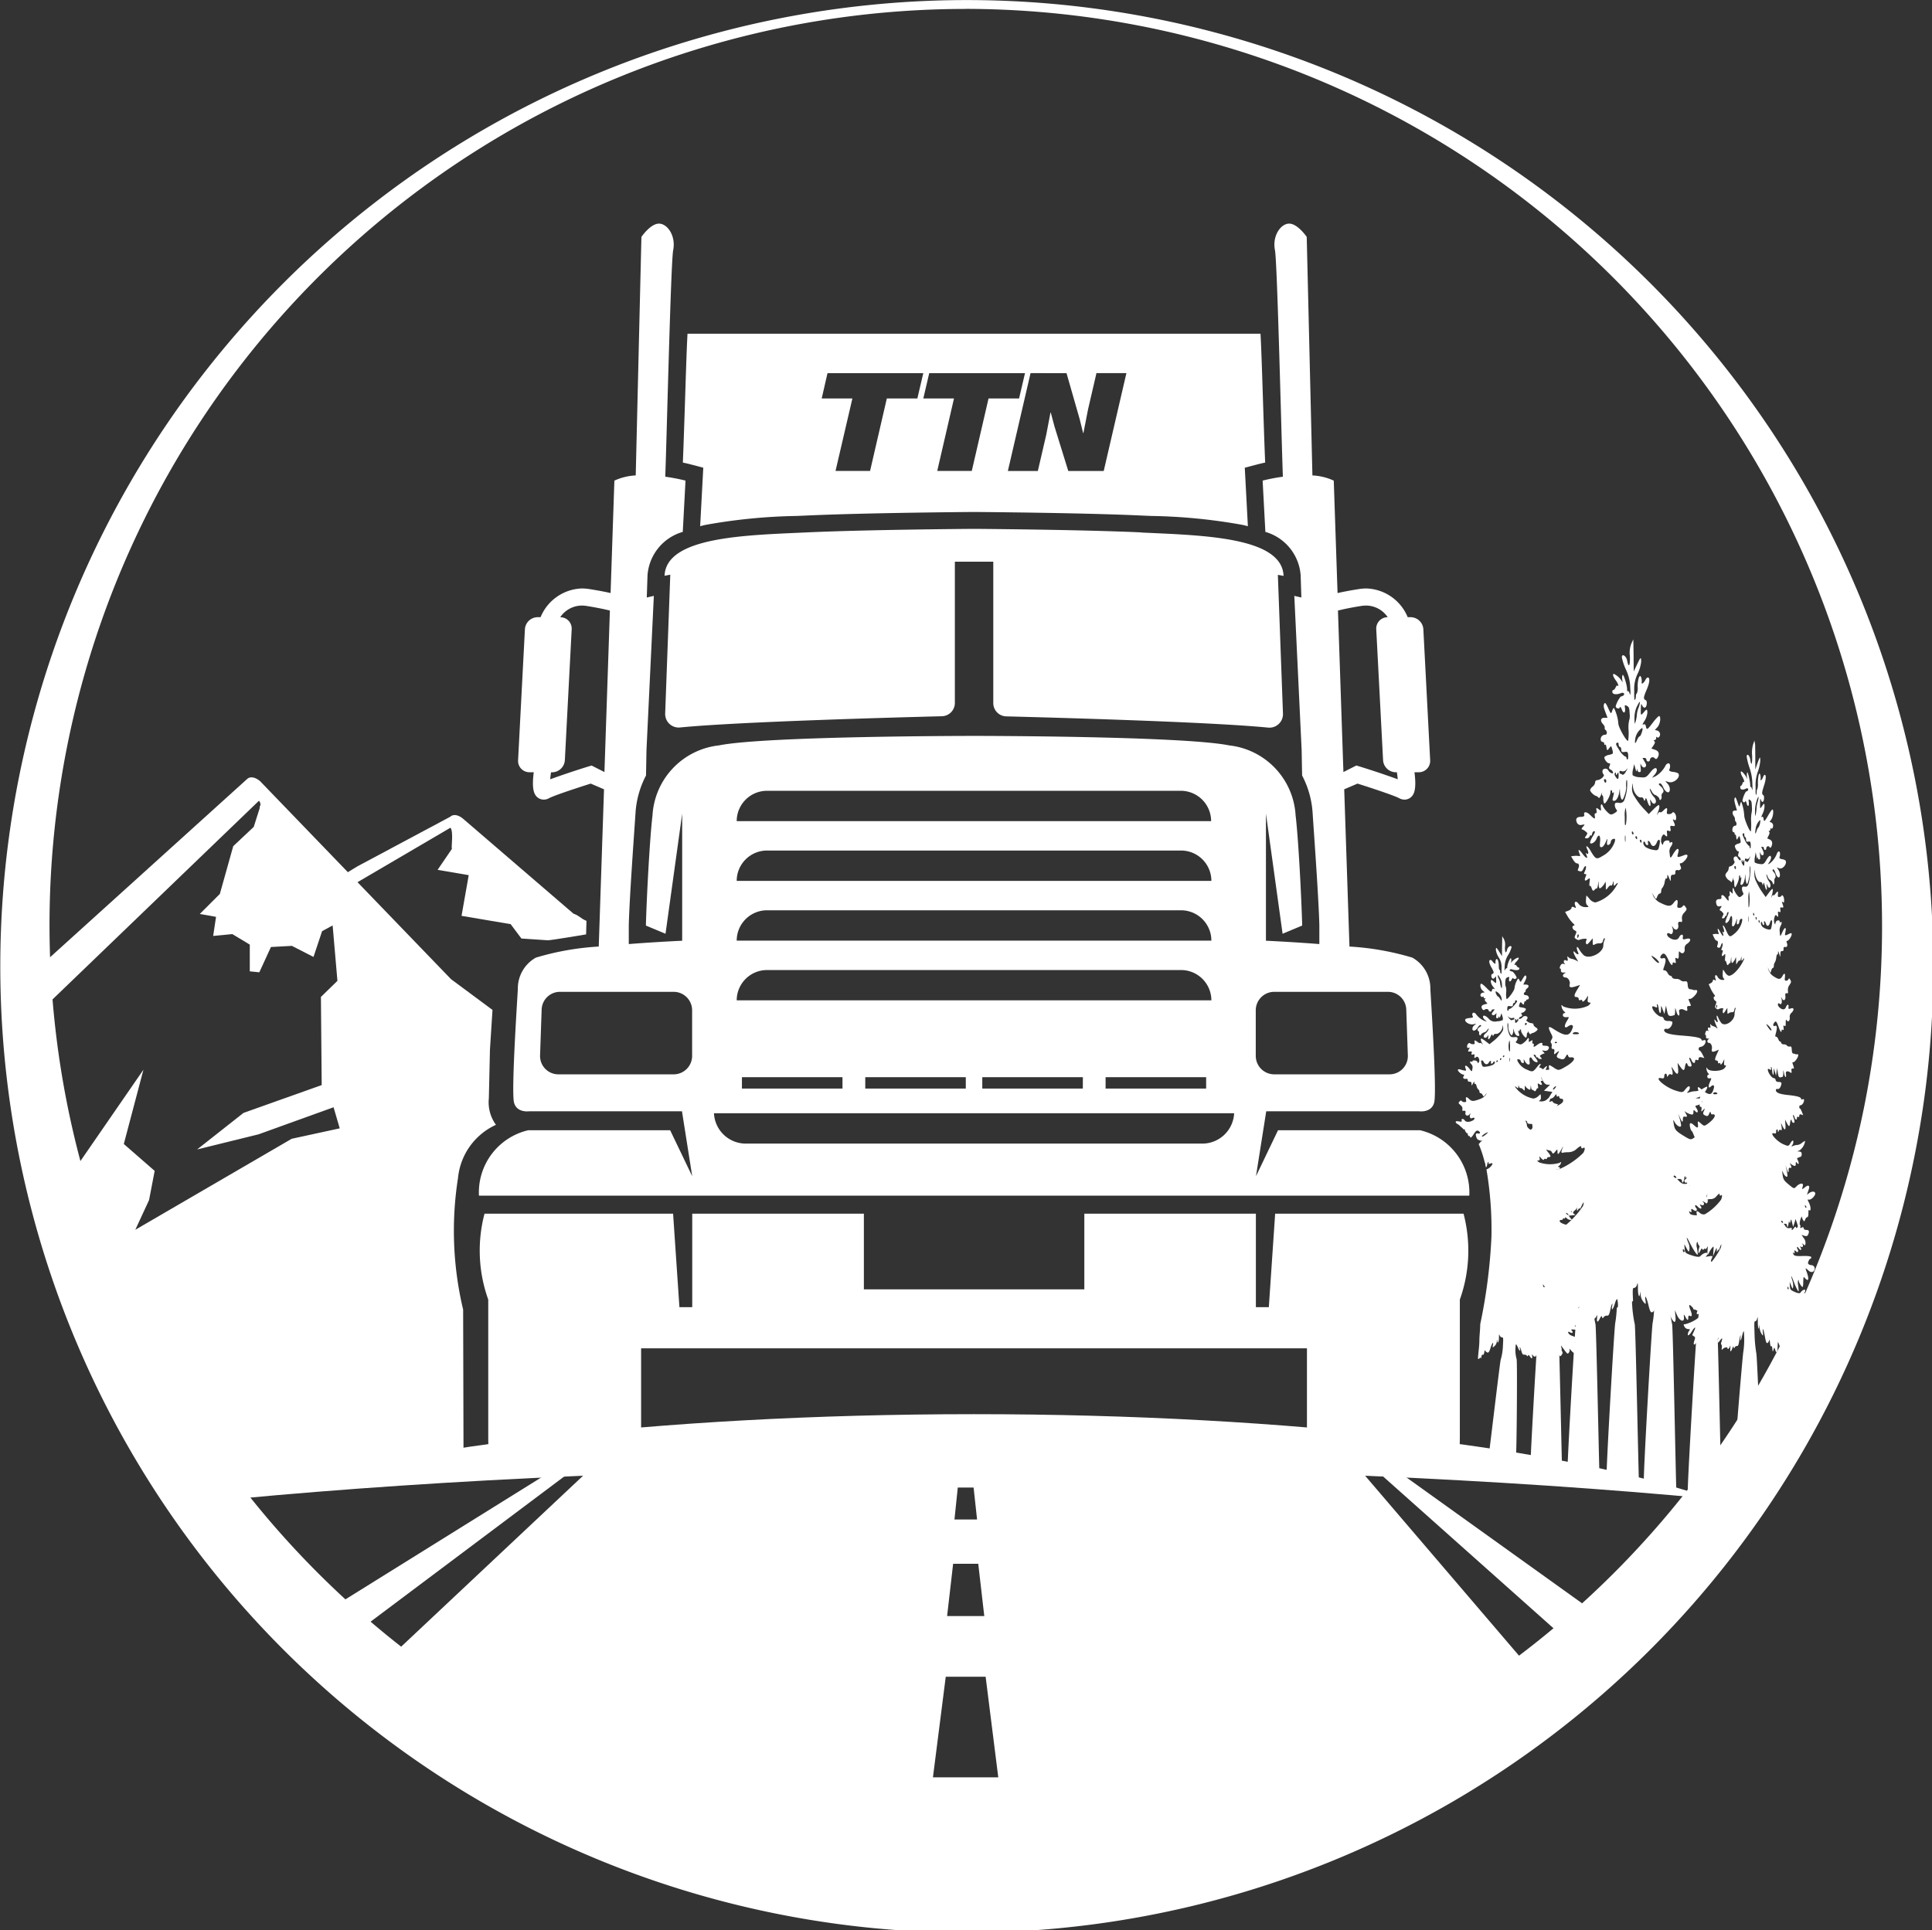<svg xmlns="http://www.w3.org/2000/svg" width="91.669" height="91.597" viewBox="0 0 91.669 91.597">
    <rect x="0" y="0" width="91.669" height="91.597" fill="#333333" stroke="none"/>
    <path data-name="Path 327" d="M45.826 0A45.859 45.859 0 1 1 6.214 22.832 45.883 45.883 0 0 1 45.826 0m0 .421a43.482 43.482 0 1 0 42.632 52.065A43.548 43.548 0 0 0 45.826.418" transform="translate(0 .003)" style="fill:#fff"/>
    <path data-name="Path 328" d="m466.022 1955.079-11.634 8.725-1.248-1.081 12.264-7.636z" transform="translate(-437.247 -1886.51)" style="fill:#fff"/>
    <path data-name="Path 345" d="M355.071 1916.151c13.079 0 25.17.549 34.989 1.48-6.783-2.395-19.908-4.018-34.989-4.018s-28.208 1.623-34.99 4.018c9.819-.931 21.91-1.48 34.99-1.48" transform="translate(-308.855 -1846.498)" style="fill:#fff"/>
    <path data-name="Path 329" d="m1822.567 1954.068 10.863 7.787-1.255 1.331-10.235-9.12z" transform="translate(-1758.041 -1885.532)" style="fill:#fff"/>
    <path data-name="Path 330" d="m576.1 1954.085-34.26.034-10.6 9.964c3.338 3.043 14.544 9.271 26.653 9.271 13.273 0 24.6-6.387 27.174-8.781zm-18.042 2.064h.75l.165 1.516H557.9zm-.221 3.617h1.192l.286 2.481h-1.764zm-.35 5.36h1.892l.6 4.776h-3.1z" transform="translate(-512.613 -1885.551)" style="fill:#fff"/>
    <path data-name="Path 331" d="m75.411 1062.9-1.969-1.461-9.048-9.385-.011-.01c-.172-.15-.437-.267-.618-.1l-9.829 8.892.013.28c.015.294.036.588.057.881s.044.568.065.851l10.26-9.876c.159.211-.009.279.043.323l-.291.918-.973.914-.635 2.267-.952.952.771.136-.136.907.907-.089.83.5v1.269l.453.045.551-1.2.994-.054 1.025.526.408-1.224.5-.272.227 2.63-.783.764.037 4.182-3.711 1.322-2.2 1.734 2.915-.718 3.559-1.284.293 1-2.279.495-7.421 4.319.653-1.41.266-1.385-1.464-1.276.931-3.526-3.184 4.617a18.813 18.813 0 0 0 .953 3.96c.458 1.34 1.32 2.465 1.784 3.8.209.6.417 1.2.608 1.808.186.59.372 1.182.613 1.752.12.284 3.377 4.456 3.377 4.456l11.036-2.06-.018-6.948a16.141 16.141 0 0 1-.243-6.248 3.1 3.1 0 0 1 1.8-2.521 1.818 1.818 0 0 1-.337-1.262l.052-2.3z" transform="translate(-52.043 -1014.97)" style="fill:#fff"/>
    <path data-name="Path 332" d="m455.725 1108.038.511.682 1.253.084c.169 0 1.816-.28 1.816-.28l.018-.641c-.3-.124-.32-.24-.619-.344l-5.217-4.487-.011-.01c-.172-.15-.437-.267-.618-.1l-4.409 2.356-1.269.776c.052.1.109.19.165.284s.1.17.148.255l5.377-3.152c.159.211.019.959.071 1l-.682 1 1.477.252-.341 1.931z" transform="translate(-431.496 -1064.179)" style="fill:#fff"/>
    <path data-name="Path 333" d="M692.491 345.58h-6.731l-1.047 2.183.487-3.082h7.246s.586.089.721-.406-.134-4.591-.18-5.4a1.674 1.674 0 0 0-.855-1.486 12.937 12.937 0 0 0-2.983-.526l-.249-7.463.632-.27c.837.264 1.774.582 1.979.694a.519.519 0 0 0 .249.066.473.473 0 0 0 .28-.093c.17-.126.3-.376.194-1.206h.2a.539.539 0 0 0 .544-.574l-.323-6.212a.61.61 0 0 0-.6-.573h-.143a2.194 2.194 0 0 0-1.959-1.363 2.282 2.282 0 0 0-.369.031c-.4.062-.724.125-1 .187l-.18-5.336a2.743 2.743 0 0 0-1.013-.247l-.27-11.32s-.427-.63-.832-.63-.81.585-.675 1.26c.113.564.313 9.181.376 10.751a8.873 8.873 0 0 0-.961.185l.13 2.434a2.32 2.32 0 0 1 1.674 2.059l.034 1.055-.335-.077.348 7.318.022 1.206a4.4 4.4 0 0 1 .5 1.8c.07 1.076.28 3.907.318 5.3v.9c-1.381-.107-2.534-.158-2.534-.158v-6.031l.79 5.7.93-.389c-.037-1.389-.184-4.181-.312-5.22a3.547 3.547 0 0 0-3.149-3.33c-2.251-.451-12.108-.451-12.108-.451s-9.858 0-12.108.451a3.547 3.547 0 0 0-3.15 3.33c-.126 1.04-.276 3.831-.313 5.22l.931.389.791-5.7v6.031s-1.153.051-2.534.158v-.9c.038-1.389.247-4.221.318-5.3a4.423 4.423 0 0 1 .5-1.8l.022-1.206.349-7.318-.335.077.035-1.055a2.317 2.317 0 0 1 1.673-2.059l.13-2.434a8.96 8.96 0 0 0-.961-.185c.063-1.57.263-10.187.376-10.751.135-.675-.271-1.26-.675-1.26s-.832.63-.832.63l-.27 11.32a2.743 2.743 0 0 0-1.013.247l-.18 5.336c-.271-.062-.6-.124-.995-.187a2.285 2.285 0 0 0-.369-.031 2.194 2.194 0 0 0-1.958 1.363h-.143a.61.61 0 0 0-.6.573l-.324 6.212a.539.539 0 0 0 .544.574h.2c-.108.83.024 1.079.194 1.206a.473.473 0 0 0 .281.093.515.515 0 0 0 .248-.066c.2-.112 1.142-.429 1.979-.694l.631.27-.25 7.463a12.932 12.932 0 0 0-2.983.526 1.671 1.671 0 0 0-.855 1.486c-.046.81-.316 4.906-.18 5.4s.72.406.72.406h7.247l.486 3.082-1.047-2.183h-6.731a3.032 3.032 0 0 0-2.341 3.106h46.99a3.032 3.032 0 0 0-2.341-3.106M689.7 320.7a1.6 1.6 0 0 1 .239-.02 1.243 1.243 0 0 1 1.025.553.539.539 0 0 0-.544.573l.324 6.212a.611.611 0 0 0 .6.574h.056c.017.118.031.232.04.332a39.598 39.598 0 0 0-1.822-.61l-.142-.043-.614.311-.259-7.665c.29-.072.648-.146 1.093-.216m-4.993 19.189a.878.878 0 0 1 .879-.878h5.392a.871.871 0 0 1 .87.84l.075 2.176a.869.869 0 0 1-.871.9h-5.466a.877.877 0 0 1-.879-.877zm-23.2-10.419h19.641a1.441 1.441 0 0 1 1.441 1.44h-22.51a1.44 1.44 0 0 1 1.44-1.44m0 2.835h19.641a1.441 1.441 0 0 1 1.441 1.44h-22.522a1.441 1.441 0 0 1 1.44-1.44m0 2.836h19.641a1.441 1.441 0 0 1 1.441 1.44h-22.522a1.44 1.44 0 0 1 1.44-1.44m0 2.836h19.641a1.44 1.44 0 0 1 1.441 1.439h-22.522a1.44 1.44 0 0 1 1.44-1.439m20.834 5.626h-4.771v-.541h4.771zm-5.851 0h-4.771v-.541h4.773zm-5.553 0h-4.77v-.541h4.77zm-5.851 0h-4.771v-.541h4.771zm-11.905-15.332-.142.043a41.82 41.82 0 0 0-1.822.61c.009-.1.023-.214.04-.332h.056a.611.611 0 0 0 .6-.574l.324-6.212a.539.539 0 0 0-.544-.573 1.243 1.243 0 0 1 1.024-.553 1.6 1.6 0 0 1 .24.02c.445.071.8.145 1.093.216l-.259 7.665zm4.771 13.779a.877.877 0 0 1-.878.877h-5.467a.869.869 0 0 1-.87-.9l.075-2.176a.87.87 0 0 1 .87-.84h5.392a.878.878 0 0 1 .878.878zm24.142 4.163h-21.53a1.513 1.513 0 0 1-1.576-1.44h24.681a1.513 1.513 0 0 1-1.576 1.44" transform="translate(-625.12 -291.941)" style="fill:#fff"/>
    <path data-name="Path 334" d="m924.848 457.8-.148 2.776c.081-.021.159-.041.242-.06a26.615 26.615 0 0 1 4.326-.426l.456-.019c2.885-.134 7.915-.17 7.964-.17h.011c.05 0 5.079.035 7.966.17l.455.019a26.591 26.591 0 0 1 4.326.426c.084.019.164.04.242.06l-.147-2.776.637-.168c.009 0 .132-.034.33-.076-.081-1.96-.158-5.034-.221-6.115H924.1c-.063 1.081-.139 4.155-.221 6.115.2.042.321.074.33.076zm17.235-4.487.626 2.188.162.654h.014l.218-1.119.4-1.724h1.421l-1.076 4.643h-1.682l-.654-2.111-.176-.661h-.014l-.2 1.048-.4 1.724H939.3l1.076-4.643zm-1.97 0-.281 1.2h-1.449l-.795 3.44h-1.639l.795-3.44h-1.456l.281-1.2zm-9.371 0h4.545l-.281 1.2h-1.449l-.795 3.44h-1.639l.8-3.44h-1.456z" transform="translate(-891.479 -435.603)" style="fill:#fff"/>
    <path data-name="Path 335" d="M688.623 1648.682v4.2c2.559.214 4.979.479 7.227.788.017-.094.027-.655.027-.755v-6.547a6.907 6.907 0 0 0 .176-4.076h-8.939l-.3 4.435h-.614v-4.435h-8.14v3.59H667.6v-3.59h-8.144v4.435h-.608l-.3-4.435H649.6a6.885 6.885 0 0 0 .177 4.076v6.547c0 .1.009.66.027.754 2.248-.309 4.668-.573 7.226-.787v-4.2z" transform="translate(-626.611 -1584.691)" style="fill:#fff"/>
    <path data-name="Path 336" d="M921.664 715.9c-2.9-.134-7.932-.168-7.932-.168s-5.031.034-7.934.168-6.683.2-6.752 2.06c0 0 .081-.019.271-.051l-.242 6.584a.643.643 0 0 0 .708.665c2.777-.273 10.229-.477 12.422-.533a.631.631 0 0 0 .615-.631v-6.704h1.823V724a.63.63 0 0 0 .615.631c2.193.056 9.645.26 12.422.533a.643.643 0 0 0 .708-.665l-.242-6.584c.19.032.27.051.27.051-.066-1.857-3.847-1.924-6.751-2.06" transform="translate(-867.514 -690.633)" style="fill:#fff"/>
    <path data-name="Path 337" d="M2071.267 895.179c-.218-.177-.242-.294-.064-.294a.13.13 0 0 0 .12-.082c.032-.106-.157-.2-.292-.151-.115.044-.132-.016-.052-.18.042-.086.011-.1-.157-.069-.115.02-.176.021-.136 0a.154.154 0 0 0 .073-.124c0-.1-.228-.017-.333.114-.042.052-.183.04-.4-.032-.307-.1-.335-.129-.349-.323l-.014-.212.108.2c.1.18.109.188.133.061a.59.59 0 0 0-.034-.288c-.137-.325-.116-.377.031-.077.2.4.4.691.4.58a2.342 2.342 0 0 0-.039-.3.427.427 0 0 1 0-.265c.022-.028.039-.018.039.021 0 .1.252.39.285.323a.506.506 0 0 0 .032-.159c0-.055.008-.167.012-.251s.025-.13.048-.1a.768.768 0 0 0 .167.127c.159.092.169-.088.022-.386-.118-.239-.106-.249.123-.087.171.121.379.094.425-.055.037-.121-.069-.232-.222-.233a.394.394 0 0 1-.2-.05c-.056-.043-.057-.067-.007-.169.032-.065.088-.119.124-.119a.075.075 0 0 0 .065-.082c0-.049-.238-.075-.6-.064-.472.014-.615-.008-.658-.1s-.042-.11.023-.064.071.024.055-.061 0-.1.1-.026c.066.051.135.06.153.021a.091.091 0 0 0-.02-.109.166.166 0 0 1-.052-.119c0-.044.058-.019.129.056.133.139.231.1.12-.053-.044-.059-.029-.068.053-.029.114.054.169-.083.063-.156-.029-.02-.024-.027.01-.016a.486.486 0 0 1 .131.077c.042.036.077.008.093-.074a.35.35 0 0 0-.131-.3l-.156-.167.2.05c.131.033.219.015.261-.056.107-.181.071-.254-.125-.254-.107 0-.188-.041-.188-.092s-.047-.069-.13-.032-.122.028-.1-.037.013-.093-.008-.093c-.062 0-.04-.2.041-.36.042-.082.074-.12.074-.085a.391.391 0 0 0 .086.172c.071.09.1.087.149-.021.035-.072.1-.13.145-.13s.08-.059.08-.209.019-.2.059-.164c.121.094.123-.163 0-.36l-.123-.2h.132c.165 0 .445-.233.411-.342s-.253-.106-.435 0l-.141.082.1-.207c.081-.175.086-.217.031-.259-.036-.028-.164.011-.286.085-.149.09-.205.1-.171.032a.5.5 0 0 0 .05-.172c0-.116-.26-.074-.448.071-.173.134-.192.132-.512-.063-.385-.234-.437-.3-.48-.582-.032-.207-.031-.209.051-.061.1.177.3.274.3.143a1.677 1.677 0 0 0-.067-.318l-.068-.23.085.19c.1.225.133.239.133.058 0-.076.031-.128.073-.119.136.028.153 0 .072-.137s-.081-.133 0-.072a.82.82 0 0 0 .219.1c.106.03.136.008.136-.1s.015-.123.087-.045c.116.126.165.016.061-.137-.06-.089-.065-.123-.021-.13a.475.475 0 0 0 .1-.029.6.6 0 0 1 .115-.032c.04-.007.073-.07.073-.14 0-.089-.048-.13-.157-.138l-.157-.011.178-.058c.15-.05.417-.4.374-.487-.007-.015-.106.029-.219.1a.721.721 0 0 1-.311.111.965.965 0 0 0-.292.048c-.138.043-.163.037-.094-.024.1-.088.128-.258.042-.257-.029 0-.1.07-.169.156-.109.145-.142.15-.473.042-.506-.164-1.069-.677-.634-.577.078.018.115-.013.115-.1 0-.067.028-.119.063-.119s.063.043.063.1.02.062.063-.011c.034-.057.089-.083.122-.058.087.068.112-.026.06-.222-.044-.167-.041-.167.07.01.17.271.246.245.214-.074l-.026-.259.122.175c.151.218.2.22.232.005.029-.183.084-.22.125-.085.029.094.188.116.188.026a.808.808 0 0 0-.069-.212c-.038-.085-.048-.154-.025-.154s.065.057.094.127c.061.149.167.169.167.032 0-.053.037-.075.084-.05s.083 0 .083-.061.046-.091.136-.066l.136.037-.091-.18c-.051-.1-.112-.178-.136-.178s-.044-.038-.044-.085a.087.087 0 0 1 .087-.085.3.3 0 0 0 .247-.267c0-.052-.045-.073-.1-.05s-.1.011-.1-.024c0-.091-.269-.151-.94-.2-.6-.047-.841-.126-.83-.267 0-.043.062-.065.131-.05.115.025.26-.152.26-.315 0-.036-.087-.062-.193-.058s-.2-.033-.213-.1a.137.137 0 0 0-.13-.106c-.129 0-.391-.265-.417-.421-.013-.08.018-.09.119-.045s.127.031.107-.034-.011-.093.01-.093.052.1.067.212c.033.264.107.278.109.021 0-.19 0-.19.081.021l.081.212.037-.2.037-.2.052.254c.052.252.094.277.349.2.017-.005.033-.094.034-.2 0-.179 0-.176.064.045s.17.239.127.008c-.02-.1.011-.133.141-.138a.717.717 0 0 1 .141.056c.1.047.116.033.1-.074s0-.13.085-.13c.107 0 .108 0 .034-.169s-.072-.169.02-.169.336-.25.336-.363a.059.059 0 0 0-.073-.058.211.211 0 0 1-.115-.005.521.521 0 0 0-.146-.032c-.075-.007-.108-.062-.118-.2-.011-.16-.036-.19-.147-.175a.232.232 0 0 1-.189-.05.312.312 0 0 0-.217-.064c-.089 0-.174-.03-.187-.074a.108.108 0 0 0-.087-.079c-.035 0-.091-.057-.125-.127s-.1-.127-.146-.127c-.077 0-.078-.012-.017-.188q.155-.451-.062-.387c-.138.041-.167-.055-.052-.175.1-.1.178-.039.312.252.112.241.2.315.2.167 0-.042.039-.056.085-.032.068.036.079.012.056-.109s-.012-.14.062-.1.09.01.09-.161.014-.193.069-.13c.1.116.234.02.211-.153a.243.243 0 0 1 .123-.249c.207-.152.179-.293-.046-.23-.154.043-.183.029-.163-.074.032-.167-.1-.165-.179 0-.074.151-.273.154-.473.008-.155-.114-.113-.276.046-.175.11.07.178-.116.107-.294-.038-.1-.027-.09.05.016.116.162.269.061.229-.151-.023-.121.024-.163.145-.13.036.01.048-.039.033-.137a.353.353 0 0 1 .111-.31c.129-.15.131-.161.053-.275-.054-.08-.095-.091-.123-.034a.193.193 0 0 1-.162.085c-.1 0-.115-.03-.094-.164.037-.239-.031-.273-.17-.087s-.239.206-.607.026a.754.754 0 0 1-.361-.318l-.074-.177.1.167c.092.158.1.16.152.021.029-.081.084-.146.122-.146s.068-.054.068-.119a.238.238 0 0 1 .064-.167.586.586 0 0 0 .1-.267c.022-.12.059-.2.082-.167s.042-.012.042-.09c0-.112.017-.1.083.058.079.192.082.194.083.027 0-.134.028-.173.116-.169.071 0 .111-.036.1-.1-.01-.1.044-.147.132-.114a.13.13 0 0 0 .1-.032c.049-.038.051-.073.009-.175s-.039-.124.019-.124c.1 0 .316-.242.316-.352 0-.06-.053-.072-.157-.032-.317.123-.344.119-.3-.048.054-.2.051-.246-.02-.246-.033 0-.116.1-.184.212-.154.262-.16.26-.185-.008a.419.419 0 0 1 .057-.315c.1-.131.1-.26-.005-.2-.046.024-.073.012-.06-.029s-.044-.07-.124-.063a.182.182 0 0 0-.169.127c-.018.1-.032.1-.08.01-.084-.159.045-.51.148-.4s.131.094.108-.079c-.017-.127 0-.147.085-.114s.1.013.079-.106-.006-.142.067-.13c.158.026.171 0 .1-.167s-.069-.161.014-.116c.067.035.088.006.088-.124 0-.16-.135-.312-.186-.209a.207.207 0 0 1-.148.056c-.1.006-.121-.021-.1-.14.028-.18-.02-.188-.174-.026-.064.067-.133.1-.153.077s-.068 0-.107.066c-.064.1-.064.1 0-.061.085-.2.1-.367.021-.339a1.593 1.593 0 0 0-.253.222l-.2.2-.259-.275a3.328 3.328 0 0 1-.408-.548.644.644 0 0 1-.119-.484c.026-.184.03-.189.034-.034.007.286.229.591.4.548.043-.011.095.03.115.093.03.093.042.094.071 0s.053-.058.106.106c.085.262.17.287.138.04-.022-.169-.019-.17.056-.032s.208.12.208-.04a.347.347 0 0 0-.093-.185.746.746 0 0 1-.2-.379c0-.034.04.01.087.1a.439.439 0 0 0 .136.172c.1.021.236.14.236.209 0 .04.027.052.06.026a.177.177 0 0 0 .041-.156.179.179 0 0 1 .047-.161c.086-.067.043-.206-.1-.326-.088-.074-.1-.1-.038-.13.041-.02.114.059.167.18.115.26.3.329.316.122a.4.4 0 0 0-.1-.278l-.118-.135.169.048c.245.072.584-.241.447-.413a.6.6 0 0 0-.25-.069c-.136-.017-.2-.058-.175-.109.067-.135.045-.3-.041-.3a.19.19 0 0 0-.136.108 1.277 1.277 0 0 1-.495.519l-.146.055.115-.132a.465.465 0 0 0 .115-.207c0-.182-.134-.143-.317.093s-.225.254-.5.225a.654.654 0 0 1-.333-.093.713.713 0 0 1 .022-.294l.052-.233.054.2c.039.148.06.171.077.085s.024-.086.026-.013a.1.1 0 0 0 .088.106c.07 0 .08-.039.059-.233-.014-.13-.009-.194.01-.143.053.14.162.2.225.119.044-.056.034-.108-.046-.243l-.1-.172h.094a.087.087 0 0 1 .094.082.084.084 0 0 0 .083.085.081.081 0 0 0 .084-.077.128.128 0 0 1 .227-.077c.047.054.09.047.131-.021.107-.181.066-.317-.114-.379l-.175-.061.1-.148c.073-.112.082-.16.038-.2s-.039-.048.014-.053a.091.091 0 0 0 .073-.1c0-.049.019-.068.039-.042.063.078.167-.043.144-.167a.2.2 0 0 0-.133-.143l-.112-.026.123-.135c.122-.136.177-.459.09-.527-.025-.019-.157.113-.294.294-.278.367-.308.383-.344.193-.017-.087-.056-.118-.114-.087s-.055-.008.047-.169a.893.893 0 0 0 .136-.379c0-.193-.027-.2-.167-.034s-.15.16-.143-.106c.01-.318.011-.325.068-.209.076.154.188.121.211-.061.014-.11 0-.175-.057-.2-.109-.058-.1-.133.064-.513.138-.32.156-.559.043-.559-.03 0-.079.048-.109.109-.081.162-.2.242-.179.119a.56.56 0 0 0-.02-.222c-.066-.21-.171.053-.171.429a.685.685 0 0 1-.042.328c-.023 0-.042.055-.042.122a.346.346 0 0 1-.043.177c-.029.037-.042-.1-.035-.421a1.628 1.628 0 0 1 .168-.834 1.845 1.845 0 0 0 .161-.548c0-.258-.023-.243-.2.132l-.154.323-.005-.556c0-.306-.008-.649-.01-.762l-.005-.206-.087.188a1.2 1.2 0 0 0-.074.611c.016.458-.06.585-.129.217-.043-.231-.253-.365-.253-.161a2.66 2.66 0 0 0 .189.569 2.109 2.109 0 0 1 .209.86c.019.361.014.4-.035.267-.031-.081-.07-.12-.085-.09s-.028-.007-.028-.082c0-.2-.169-.748-.214-.691a.437.437 0 0 0-.014.233c.016.112.011.145-.01.082a.916.916 0 0 0-.387-.363c-.079 0-.044.125.082.3a.671.671 0 0 1 .125.238c0 .038-.016.047-.037.021s-.06.01-.089.079-.079.127-.112.127-.053.048-.043.106c.019.108.207.124.417.037.125-.052.2.067.084.13a.214.214 0 0 1-.1.032 1.252 1.252 0 0 0-.244.463c0 .1.166.152.195.058.016-.053.056-.009.1.106.081.218.183.156.145-.087-.021-.135-.008-.147.093-.093s.119.115.129.376a.692.692 0 0 1-.023.312 1.532 1.532 0 0 0-.028.466 2.41 2.41 0 0 1-.02.5c-.058.073-.443-.6-.464-.8a2.03 2.03 0 0 0-.21-.757c-.022 0-.063.068-.089.154-.045.144-.058.133-.186-.148-.108-.237-.148-.281-.188-.2s-.029.162.053.381l.106.281h-.148c-.179 0-.214.141-.073.294.057.062.1.14.085.175a.114.114 0 0 0 .043.111c.089.07.077.225-.018.225a.208.208 0 0 0-.213.22c0 .065.038.119.084.119a.087.087 0 0 1 .083.09c0 .049.018.066.039.04s.052.031.067.127c.026.164.034.169.127.045s.1-.12.142.032c.062.234.063.233-.146.281a.433.433 0 0 0-.217.1c-.038.076.12.3.213.3.064 0 .07.024.029.125s-.032.135.057.18a.187.187 0 0 1 .107.135c0 .089-.164.011-.228-.109s-.274-.089-.274.045a.219.219 0 0 0 .052.156c.08.054-.133.255-.28.265-.071 0-.124.052-.119.106a.3.3 0 0 1-.115.2.347.347 0 0 0-.124.164c0 .082.169.251.282.283a.218.218 0 0 1 .123.09c.017.034.067-.025.11-.132s.066-.146.051-.087-.006.106.018.106.043.074.043.164a.465.465 0 0 0 .039.212c.051.064.295-.359.295-.511 0-.066.019-.119.042-.119s.042.041.042.09.019.066.042.037c.054-.067.053.01 0 .217-.037.141-.029.164.056.164.109 0 .218-.2.249-.466.016-.134.022-.123.026.053a.837.837 0 0 0 .063.32c.047.079.077.048.149-.156a1.33 1.33 0 0 0 .083-.363c-.015-.232 0-.413.04-.368a2.206 2.206 0 0 1-.123.932.219.219 0 0 1-.269.143c-.146-.018-.189.006-.189.106a.365.365 0 0 0 .072.209c.059.066.041.1-.1.183s-.188.083-.34-.074a1.028 1.028 0 0 1-.2-.265c-.046-.15-.116-.091-.094.079.019.143.009.154-.081.085-.138-.106-.152-.1-.124.048.015.08 0 .127-.042.127s-.057.047-.042.127c.032.169-.008.159-.221-.05-.174-.17-.328-.167-.276.005.016.052-.046.087-.162.087-.207 0-.272.105-.18.291a.19.19 0 0 0 .222.09c.158-.03.16-.027.058.087-.058.065-.082.12-.055.122a.48.48 0 0 1 .167.093c.114.088.115.1.037.212s-.077.122.029.122a.148.148 0 0 0 .137-.087c.014-.047.041-.066.06-.043s.046-.015.059-.084.057-.123.1-.122c.057 0 .042.057-.062.233a1.119 1.119 0 0 0-.136.291c0 .139.236.015.306-.162.1-.258.2-.17.168.151-.021.214-.011.246.071.246.052 0 .137-.1.191-.23.086-.2.1-.21.074-.048-.019.146-.007.18.064.169a.169.169 0 0 0 .108-.143.168.168 0 0 1 .124-.143c.09-.011.1.01.061.153a1.213 1.213 0 0 1-.576.659c-.293.18-.325.166-.585-.275-.132-.224-.246-.257-.138-.04.072.145.06.26-.02.2-.057-.045-.06-.031-.016.077.083.2-.022.162-.2-.079-.162-.222-.226-.223-.135 0 .048.117.042.133-.047.116a.9.9 0 0 0-.227 0l-.125.016.1.167c.054.092.131.167.171.167.1 0 .134.092.08.225-.025.063-.039.116-.03.119.162.065.2.053.267-.09.04-.091.091-.143.112-.117s.007.121-.032.209c-.068.152-.069.162 0 .162s.066.02.022.127c-.074.18-.032.232.1.127.11-.085.114-.079.088.132-.015.121-.012.2.008.175s.062.026.093.114c.046.13.073.143.144.066.048-.052.1-.078.106-.058s.032-.058.049-.175c.027-.2.029-.2.032-.021 0 .1.025.191.05.191.063 0 .221-.178.258-.289.017-.051.031.015.031.148 0 .24 0 .242.106.1.058-.077.123-.119.143-.093s.058-.021.081-.1c.041-.143.043-.142.044 0 0 .123.016.135.082.063.127-.138.15-.1.041.061a1.683 1.683 0 0 1-.994.781.452.452 0 0 1-.282-.175c-.077-.1-.142-.164-.144-.148-.036.323-.028.392.054.466s.048.082-.116.077a.405.405 0 0 1-.3-.148c-.124-.177-.244-.117-.163.082.046.115.038.122-.063.071-.066-.033-.115-.021-.115.027s-.069.108-.154.14l-.153.058.121.207a1.762 1.762 0 0 0 .248.323c.079.073.1.117.052.119-.111.005-.087.164.034.225.1.05.1.064.041.2s-.06.154.029.212a.207.207 0 0 0 .137.045c.166-.072.41-.081.361-.013a.226.226 0 0 0-.027.177c.021.071.07.048.172-.074l.143-.169v.175c0 .145.017.167.094.116a.432.432 0 0 1 .231-.053.139.139 0 0 0 .162-.117c.013-.07.044-.127.069-.127s.03.033 0 .1a.64.64 0 0 0-.051.236c0 .369-.689.7-.945.458a1.4 1.4 0 0 1-.219-.294c-.1-.181-.133-.031-.039.159.065.132-.021.142-.137.016s-.1.007.034.238l.115.2-.1-.058a.79.79 0 0 0-.212-.077.3.3 0 0 1-.163-.087c-.041-.052-.05-.033-.03.071s.009.133-.075.09c-.106-.054-.149.082-.053.167.029.025 0 .024-.055 0s-.127.005-.162.09-.038.132-.007.132.041.047.035.1.041.1.136.09.105.008.052.032c-.135.059-.115.2.028.2.126 0 .239.188.2.328s.04.174.27.1l.223-.072-.135.222c-.161.268-.167.352-.029.352a.1.1 0 0 1 .1.093c0 .053.037.075.083.05s.083-.009.083.032c0 .095.125.006.217-.153.063-.109.068-.1.047.056-.019.142 0 .177.077.183s.08.024-.049.146a1.481 1.481 0 0 1-1.2.035c-.081-.091-.089-.086-.067.032a.4.4 0 0 0 .114.207c.072.059.074.075.015.08a.087.087 0 0 0-.073.09c0 .088.083.121.23.1.07-.012.063.02-.042.191-.149.244-.111.38.068.243.07-.053.154-.074.188-.048.051.04.046.084-.03.249-.135.291-.336.269-.884-.087-.221-.143-.249-.082-.1.212.092.18.094.2.031.31-.048.08-.053.129-.018.159a.2.2 0 0 1 .026.164c-.015.082.006.122.064.122s.08.036.06.14-.011.129.053.077c.179-.145.207-.149.132-.024-.1.175-.093.208.1.273.133.046.188.025.254-.1s.093-.123.114-.055.057.091.091.087c.331-.039.221.194-.209.442-.319.184-.34.188-.54.056-.262-.174-.269-.173-.243.032s-.027.213-.286.035c-.24-.165-.337-.116-.261.132.029.094.074.172.1.172s.088.1.142.212c.062.135.146.213.227.214h.128l-.146.143-.146.143.2.029.2.026-.1.162-.1.164h.106a.293.293 0 0 0 .2-.13c.062-.087.093-.1.093-.035s.028.077.063.05.063-.011.063.034a.1.1 0 0 0 .1.082c.07 0 .1.038.082.117-.027.141-.465.326-.739.315-.109 0-.2.031-.2.077s.019.085.042.085.042.032.042.071c0 .083-.574.063-.8-.029-.25-.1-.179.067.106.251.184.119.232.178.164.2s-.089.067-.072.18 0 .168-.092.212-.107.071-.043.143c.04.046.092.06.115.032s.041-.02.041.021.122.127.272.191c.166.07.272.158.272.225 0 .083.027.089.108.026.149-.115.173-.1.079.037-.078.115-.076.123.044.23a.644.644 0 0 1 .153.191c.016.047.073.02.136-.064.094-.124.107-.125.107-.013 0 .184.041.162.186-.1q.127-.232.048-.042c-.073.176-.062.234.035.2a1.439 1.439 0 0 1 .251-.019.6.6 0 0 0 .337-.114c.209-.184.272-.211.272-.119 0 .05.037.065.084.035.1-.066.109.055.01.23a3.67 3.67 0 0 1-1.135.77.483.483 0 0 1-.369-.082c-.208-.143-.261-.1-.184.148.052.167.045.167-.374.109-.355-.05-.421-.038-.405.061a.262.262 0 0 0 .141.172c.1.046.094.054-.066.064a.393.393 0 0 0-.25.095c-.158.21.214.336.5.169.225-.131.194-.041-.046.135-.355.261-.288.505.081.291.1-.061.143-.052.159.034s.071.1.179.072a.166.166 0 0 1 .222.09c.036.073.077.108.092.079s.025-.015.025.032a.679.679 0 0 1-.083.241.708.708 0 0 0-.083.276c0 .1.02.1.115-.027a1.032 1.032 0 0 0 .149-.262c.045-.153.112-.145.112.013s.172.171.244.024c.04-.081.045-.042.022.183-.029.3-.011.3.152.05a1.122 1.122 0 0 1 .176-.2c.112-.1.114-.094.089.175l-.025.273.131-.249c.109-.207.131-.223.131-.1s.011.135.063.048c.034-.058.063-.075.063-.037s.039-.014.086-.116c.106-.231.14-.238.081-.016a4.308 4.308 0 0 1-1.075 1.106c-.345.241-.524.212-.836-.135s-.432-.308-.217.069c.131.229.133.245.038.193-.311-.167-.543-.244-.569-.191-.052.1.11.276.367.392a.653.653 0 0 1 .268.18c.011.037-.112.095-.273.127s-.294.092-.294.133c0 .076.113.1.287.074.062-.01.088.019.07.077a.124.124 0 0 1-.1.093c-.04 0-.109.058-.154.13-.074.12-.061.127.189.085.222-.038.254-.027.178.053q-.2.2.042.262l.136.032-.137.069c-.206.1-.139.262.1.238.177-.017.191-.007.11.077-.152.157-.109.261.1.228.16-.026.179-.015.119.074-.1.154-.032.243.109.135.16-.123.13.085-.033.22a2.951 2.951 0 0 1-.949.349c-.119 0-.12.009-.043.127a.347.347 0 0 0 .251.13c.153.005.159.015.075.1-.1.1-.126.234-.042.233a.8.8 0 0 0 .235-.212c.23-.267.316-.266.155 0l-.123.2.114.058c.109.055.111.067.043.22-.151.338.073.267.294-.093.045-.074.067-.084.049-.024a.394.394 0 0 0 .035.241c.074.15.091.133.351-.344.118-.216.134-.226.093-.066-.027.105-.036.191-.021.191s0 .056-.024.124a.253.253 0 0 0 .013.254c.082.166.111.163.177-.018.05-.137.057-.134.092.056l.038.2.068-.2c.059-.171.076-.183.136-.082s.078.094.128-.045a.966.966 0 0 0 .058-.239c0-.043.027-.056.059-.032s.082 0 .113-.055c.044-.079.043-.069 0 .05-.083.224-.036.25.137.072.156-.161.2-.135.1.069-.04.086-.04.123 0 .151a.21.21 0 0 1 .024.172c-.021.108-.009.124.055.071.121-.1.352-.13.352-.045s.133 0 .181-.125c.02-.053.026-.011.014.1-.025.234.029.245.136.026.054-.109.087-.13.1-.063s.034.075.076.011a.178.178 0 0 1 .158-.074c.075.012.112-.054.157-.273.056-.274.134-.417.085-.156-.043.228.05.132.127-.13.041-.14.092-.24.115-.225a1.1 1.1 0 0 1 .028.428l.08-.051a2.083 2.083 0 0 1 .584-.265l.06-.012c-.026-.6-.022-.635.06-.635.048 0 .106-.067.129-.148.034-.12.042-.089.043.164 0 .335.066.506.1.26.015-.12.021-.113.025.032a.647.647 0 0 0 .107.318c.135.179.159.174.126-.032-.05-.318.047-.17.138.212.071.3.111.373.179.352a.219.219 0 0 0 .12-.135c.022-.074.042-.035.061.122s.049.211.085.183.067.03.082.14c.024.17.029.172.08.04s.061-.131.129.032c.087.206.155.116.165-.217a.862.862 0 0 1 .021-.22 1.632 1.632 0 0 1 .131.254c.163.352.268.343.231-.021l-.028-.275.1.228c.124.292.356.37.333.111-.014-.162-.01-.163.067-.021.1.179.136.187.136.029 0-.078.029-.106.084-.077.1.053.107-.048.022-.275-.1-.261-.075-.309.072-.151s.366.248.366.164a1.787 1.787 0 0 0-.136-.307c-.1-.2-.116-.257-.052-.222.25.137.307.147.336.053.042-.138-.043-.23-.315-.344a1 1 0 0 1-.292-.172c-.042-.052-.026-.06.052-.024s.115.017.115-.04.06-.019.136.074c.159.2.259.219.227.05-.04-.211.026-.228.132-.032.091.167.1.172.076.032s-.021-.147.042-.042.068.1.046-.079-.02-.19.067-.061c.187.276.306.275.193 0-.049-.119-.041-.127.058-.077s.111.025.111-.077a.385.385 0 0 0-.086-.228c-.142-.154-.066-.178.127-.04.381.273.462.048.091-.254m-.471-5.424a.076.076 0 0 1 .025.013c.073.056.085.119.025.119-.021 0-.05-.039-.064-.085s-.005-.054.014-.048m-3.2-20.417a.023.023 0 0 1 .026.011c.031.051-.083.379-.132.379-.029 0-.086.08-.127.177-.094.223-.125.168-.071-.122a.778.778 0 0 1 .3-.445m-.218-1.051c.052-.117.1-.191.116-.193s.009.005.009.021a.764.764 0 0 1-.062.254 1.151 1.151 0 0 0-.077.3 1.555 1.555 0 0 1-.1.463 1.228 1.228 0 0 1-.017-.283 1.349 1.349 0 0 1 .125-.564m-1.568 3.558c-.014-.047 0-.085.041-.085s.064.038.064.085c0 .11-.071.11-.1 0m-1.212 7.37c-.033.109-.062.109-.062 0 0-.047.02-.085.044-.085s.033.038.019.085m-1.089 5.075c-.049 0-.06-.023-.026-.05a.067.067 0 0 1 .047-.016.038.038 0 0 1 .034.021c.014.028-.011.049-.055.045m-.019 2.126c-.034.045-.081.082-.1.082s-.013-.037.021-.082.082-.082.1-.082h.008c.013.008 0 .043-.029.082m.951-2.549c-.126 0-.154-.023-.1-.069a.2.2 0 0 1 .12-.032c.077 0 .154.029.154.074 0 .018-.08.03-.178.026m2.385-9.267c0 .14-.01.186-.021.1a.963.963 0 0 1 0-.254c0-.014.007-.022.009-.021a.568.568 0 0 1 .01.172m.022-.694c-.05.1-.056.064-.056-.365a1.12 1.12 0 0 1 .042-.424 2.24 2.24 0 0 1 .014.789m-.492-2.258c-.053-.079-.062-.133-.029-.175s.047-.015.047.04c0 .075.016.073.063-.005.02-.033.033-.053.043-.056s.02.036.02.13c0 .208-.036.226-.144.066m.482-.228c-.055.1-.127.158-.159.132a.212.212 0 0 0-.1-.045c-.021 0-.039-.04-.039-.087s.043-.063.1-.034a.188.188 0 0 0 .2-.045l.1-.1zm.084-.59c-.025 0-.046-.032-.046-.069a.087.087 0 0 0-.078-.077.913.913 0 0 1-.27-.307c-.161-.249-.177-.3-.108-.336a.083.083 0 0 1 .035-.011c.03 0 .046.03.046.087s.028.119.063.119.063.059.063.132c0 .1.036.127.157.106.136-.024.16 0 .171.164.007.1-.007.191-.031.191m.247 3.558c-.023 0-.042-.041-.042-.09s.011-.056.026-.05a.037.037 0 0 1 .016.013c.053.067.053.127 0 .127m.167.212a.188.188 0 0 1-.042-.09.039.039 0 0 1 .042-.037c.023 0 .042.041.042.09s-.019.066-.042.037m.209.169a.19.19 0 0 1-.042-.09.04.04 0 0 1 .042-.037c.023 0 .042.041.042.09s-.019.066-.042.037m.24.22a.29.29 0 0 1-.115-.177c0-.111.071-.111.1 0a.113.113 0 0 0 .089.085c.034 0 .052-.036.039-.079-.05-.163.049-.16.118 0 .078.184.218.156.3-.061.027-.07.063-.108.091-.114s.05.023.05.088a1.358 1.358 0 0 1-.044.262c-.04.151-.075.165-.282.127a1 1 0 0 1-.353-.132m.289 5.159a.886.886 0 0 1 .349.3c0 .084-.087.038-.239-.127-.086-.093-.135-.169-.11-.169m1.1 10.525c-.057-.03-.076-.069-.044-.09a.041.041 0 0 1 .025-.005.094.094 0 0 1 .074.058c.031.063.015.074-.055.037m.421 3.537c-.023 0-.042-.041-.042-.09s.011-.055.026-.05a.036.036 0 0 1 .016.013c.053.067.053.127 0 .127m-.188-3.338-.125-.135h.115c.063 0 .115.038.115.085 0 .157.079.085.107-.1.02-.129.037-.149.06-.074s.043.07.074-.042c.038-.137.047-.133.112.069l.072.222.094-.206.1-.207.092.2c.086.185.088.2.018.257-.041.032-.081.021-.089-.024s-.06-.032-.125.037c-.129.136-.191.156-.158.048.012-.041-.057-.059-.154-.037a.309.309 0 0 1-.3-.093" transform="translate(-1989.746 -834.779)" style="fill:#fff"/>
    <path data-name="Path 338" d="M2174.586 1760.508c-.038.007-.357.05-.394.061-.1.03-.225.2-.329.265a5.515 5.515 0 0 1-.073.719c-.048.231-.456 7.294-.41 7.369l1.537.207c-.017-.079-.159-7.36-.2-7.52a6.043 6.043 0 0 1-.132-1.1" transform="translate(-2097.151 -1698.763)" style="fill:#fff"/>
    <path data-name="Path 339" d="M2225.066 1761.857a1.035 1.035 0 0 0-.113.027 1.819 1.819 0 0 0-.291.12 3.253 3.253 0 0 0-.323.188 4.614 4.614 0 0 1-.071.662c-.047.231-.46 7.448-.414 7.523l1.54.412c-.017-.079-.159-7.72-.2-7.88a5.475 5.475 0 0 1-.13-1.053" transform="translate(-2145.855 -1700.065)" style="fill:#fff"/>
    <path data-name="Path 340" d="M2284.483 1761.857a1.059 1.059 0 0 0-.113.027 1.807 1.807 0 0 0-.291.12 3.226 3.226 0 0 0-.323.188 4.647 4.647 0 0 1-.071.662c-.047.231-.507 8.025-.461 8.1l.792.108.8-.632c-.017-.079-.159-7.36-.2-7.52a5.512 5.512 0 0 1-.13-1.053" transform="translate(-2203.143 -1700.065)" style="fill:#fff"/>
    <path data-name="Path 341" d="M2121.44 1761.857a1.04 1.04 0 0 0-.113.027 1.822 1.822 0 0 0-.291.12 3.253 3.253 0 0 0-.323.188 4.649 4.649 0 0 1-.071.662c-.048.231-.456 7.294-.41 7.369l1.537.207c-.017-.079-.159-7.36-.2-7.52a5.473 5.473 0 0 1-.13-1.053" transform="translate(-2045.867 -1700.065)" style="fill:#fff"/>
    <path data-name="Path 342" d="M2071.055 1761.857a1.04 1.04 0 0 0-.113.027 1.819 1.819 0 0 0-.291.12 3.226 3.226 0 0 0-.323.188 4.685 4.685 0 0 1-.071.662c-.048.231-.456 7.294-.41 7.369l1.537.207c-.017-.079-.159-7.36-.2-7.52a5.515 5.515 0 0 1-.13-1.053" transform="translate(-1997.249 -1700.065)" style="fill:#fff"/>
    <path data-name="Path 343" d="m2278 1002.095-.059.168a1.414 1.414 0 0 0-.049.547c.011.409-.041.524-.087.194-.03-.207-.171-.327-.171-.145a2.978 2.978 0 0 0 .127.509 2.4 2.4 0 0 1 .141.77c.012.323.01.354-.024.239-.021-.072-.047-.108-.057-.081s-.019-.006-.019-.073c0-.182-.114-.669-.145-.618a.515.515 0 0 0-.01.208c.011.1.008.13-.007.073-.025-.095-.209-.325-.261-.325s-.03.112.056.265a.681.681 0 0 1 .084.213c0 .034-.011.042-.025.019s-.041.009-.06.071-.053.114-.076.114-.036.043-.029.095c.012.1.14.111.281.033.084-.046.136.06.056.116a.119.119 0 0 1-.068.028 1.277 1.277 0 0 0-.165.415c0 .092.112.136.131.052.011-.047.038-.008.067.095.055.2.124.14.1-.078-.015-.121-.006-.131.062-.083s.08.1.087.336a.815.815 0 0 1-.016.28 1.8 1.8 0 0 0-.019.417 2.855 2.855 0 0 1-.013.45c-.039.065-.3-.533-.313-.72a2.272 2.272 0 0 0-.142-.678c-.015 0-.042.061-.06.137-.03.129-.039.119-.125-.133-.073-.213-.1-.251-.127-.18s-.02.145.036.341l.071.251h-.1c-.121 0-.144.126-.049.263a.268.268 0 0 1 .057.156.121.121 0 0 0 .029.1c.061.062.052.2-.012.2-.084 0-.144.081-.144.2 0 .058.026.107.056.107s.056.036.056.081.012.059.027.035.035.027.045.114c.017.147.023.151.086.04s.069-.107.1.028c.042.21.043.208-.1.251a.271.271 0 0 0-.146.085c-.025.068.081.27.144.273.043 0 .047.021.02.111s-.021.12.039.161a.169.169 0 0 1 .072.121c0 .08-.111.01-.153-.1a.1.1 0 0 0-.185.04.239.239 0 0 0 .035.14c.054.048-.09.228-.188.237a.089.089 0 0 0-.08.095.3.3 0 0 1-.078.18.321.321 0 0 0-.083.147.4.4 0 0 0 .19.254.16.16 0 0 1 .083.08c.011.031.045-.023.074-.118s.044-.13.034-.078 0 .095.012.095.029.066.029.147a.534.534 0 0 0 .027.19c.034.057.2-.321.2-.457 0-.059.013-.107.028-.107s.028.036.028.081.013.059.028.033c.036-.06.036.009 0 .194-.025.126-.02.147.038.147.074 0 .147-.181.168-.417.011-.12.015-.11.018.047a.97.97 0 0 0 .042.287c.032.07.052.043.1-.14a1.536 1.536 0 0 0 .056-.325c-.01-.208 0-.369.027-.329a2.589 2.589 0 0 1-.083.834c-.041.112-.085.144-.182.128s-.128.005-.128.095a.4.4 0 0 0 .049.187c.039.059.027.088-.066.163s-.126.074-.229-.066a.964.964 0 0 1-.133-.237c-.031-.135-.078-.081-.063.071.012.128.006.138-.055.076-.093-.095-.1-.09-.084.043.01.071 0 .114-.028.114s-.038.042-.028.114c.022.151-.005.142-.149-.045-.117-.153-.221-.15-.186 0 .011.047-.031.078-.109.078-.14 0-.184.094-.122.261a.119.119 0 0 0 .15.081c.107-.026.108-.024.039.078-.039.058-.056.108-.037.109a.313.313 0 0 1 .113.083c.077.078.077.085.024.189s-.051.109.02.109a.1.1 0 0 0 .093-.078c.01-.042.028-.059.041-.038s.031-.013.04-.076.039-.11.066-.109.029.051-.042.209a1.157 1.157 0 0 0-.091.261c0 .124.159.013.206-.145.069-.231.135-.152.114.135-.014.192-.008.22.048.22.035 0 .093-.093.129-.206.058-.183.064-.188.05-.043s0 .161.043.152.065-.064.073-.128.045-.122.084-.128c.061-.01.067.009.041.137a1.059 1.059 0 0 1-.389.59c-.2.161-.219.149-.395-.247-.089-.2-.166-.23-.094-.035.049.13.041.233-.013.178-.039-.04-.04-.028-.01.068.056.182-.015.145-.133-.071-.109-.2-.152-.2-.091 0 .032.1.028.119-.032.1a.456.456 0 0 0-.153 0l-.085.014.067.149c.037.082.089.149.116.149.068 0 .09.083.054.2a.268.268 0 0 0-.021.107c.109.058.137.047.18-.081.027-.081.061-.128.076-.1a.333.333 0 0 1-.022.187c-.046.136-.047.145 0 .145s.045.018.015.114c-.05.161-.021.207.07.114.074-.076.077-.07.059.119-.01.108-.008.178.005.156s.042.023.063.1c.031.117.049.128.1.059.032-.046.064-.069.071-.052s.022-.052.033-.156c.019-.18.019-.181.022-.019 0 .094.017.171.033.171.042 0 .149-.159.174-.258.011-.046.021.013.021.133 0 .215 0 .217.071.093.039-.069.083-.106.1-.083s.039-.018.054-.092c.028-.128.029-.127.03 0 0 .11.011.121.056.057.085-.123.1-.093.027.054-.192.383-.5.7-.671.7-.052 0-.138-.07-.19-.156s-.1-.147-.1-.133c-.024.289-.019.351.036.417s.033.073-.078.069a.257.257 0 0 1-.205-.133c-.083-.159-.165-.1-.11.073.031.1.025.109-.042.064-.045-.03-.078-.019-.078.024a.18.18 0 0 1-.1.126l-.1.052.082.185a1.621 1.621 0 0 0 .167.289c.053.066.066.1.035.107-.075 0-.059.146.023.2.066.045.069.057.027.18s-.04.138.019.19c.036.031.077.049.093.04.112-.064.277-.072.243-.012a.261.261 0 0 0-.019.159c.014.063.047.043.116-.066l.1-.152v.156c0 .13.011.15.063.1a.235.235 0 0 1 .156-.047c.059.006.1-.032.109-.1s.03-.114.047-.114.02.029 0 .09a.732.732 0 0 0-.034.211c0 .33-.465.63-.637.41a1.293 1.293 0 0 1-.148-.263c-.065-.162-.09-.028-.026.142.044.118-.014.127-.093.014s-.066.006.023.213l.078.178-.07-.052a.455.455 0 0 0-.143-.069.2.2 0 0 1-.11-.078c-.028-.046-.034-.029-.021.064s.006.119-.051.081-.1.073-.035.149c.019.023 0 .022-.037 0s-.086 0-.109.081-.026.119 0 .119.027.042.023.092.028.087.092.081.072.008.035.028c-.091.053-.078.178.019.178s.161.168.132.294.027.156.182.09l.151-.064-.091.2c-.108.24-.113.315-.019.315a.077.077 0 0 1 .071.083c0 .047.025.067.056.045s.056-.008.056.028c0 .085.084.005.146-.137.042-.1.046-.092.032.05s0 .159.052.163.054.021-.033.13c-.124.156-.711.179-.81.031-.054-.082-.06-.077-.045.028a.4.4 0 0 0 .077.185c.048.053.05.067.01.071s-.05.039-.05.08c0 .078.056.108.155.085.047-.011.042.018-.028.171-.1.218-.074.34.046.218.047-.048.1-.066.127-.043s.031.075-.02.223c-.091.26-.227.241-.6-.078-.149-.128-.168-.073-.066.19.062.161.064.183.021.277-.033.072-.036.115-.012.142a.231.231 0 0 1 .017.147c-.01.073 0 .109.043.109s.054.032.041.125-.007.115.036.069c.121-.13.14-.134.089-.021-.071.157-.063.186.065.244.09.041.127.022.171-.086s.063-.11.077-.05.039.082.062.078c.224-.035.149.173-.141.4-.215.165-.229.168-.364.05-.177-.156-.182-.155-.164.028s-.018.191-.193.031-.228-.1-.176.118c.02.084.05.154.067.154s.06.085.1.19c.042.12.1.19.154.192h.086l-.1.128-.1.128.136.026.135.024-.064.145-.065.147h.071c.039 0 .1-.051.134-.116s.063-.089.063-.031.019.069.042.045.042-.009.042.031a.072.072 0 0 0 .069.073c.047 0 .066.034.056.1-.018.126-.314.292-.5.282-.073 0-.134.027-.134.069s.013.076.028.076.028.029.028.064c0 .075-.387.056-.543-.026s-.121.06.071.225c.125.107.157.16.111.178s-.06.06-.048.161 0 .15-.062.19-.072.063-.029.128c.027.041.062.054.078.029s.027-.018.027.019.083.114.183.171.183.142.183.2.019.079.073.024c.1-.1.117-.092.053.033-.052.1-.051.11.03.206a.591.591 0 0 1 .1.171c.011.042.049.018.092-.057.063-.111.072-.112.072-.012 0 .165.028.145.125-.093q.085-.208.033-.038c-.049.157-.042.209.024.175a.737.737 0 0 1 .169-.017.346.346 0 0 0 .228-.1c.141-.165.183-.189.183-.107 0 .044.025.058.057.031.069-.059.073.049.007.206a2.582 2.582 0 0 1-.766.689.265.265 0 0 1-.25-.073c-.14-.128-.176-.089-.124.133.035.149.03.149-.252.1-.24-.044-.284-.034-.273.054a.232.232 0 0 0 .1.154c.07.041.063.048-.045.057a.234.234 0 0 0-.169.085c-.106.188.144.3.337.152.152-.117.131-.037-.031.121-.24.234-.194.452.055.261.071-.055.1-.047.107.031s.048.091.121.064.119 0 .15.081c.024.065.052.1.062.071s.017-.014.017.028a.756.756 0 0 1-.056.216.792.792 0 0 0-.056.247c0 .091.013.087.077-.024a1.04 1.04 0 0 0 .1-.234c.03-.137.076-.129.076.012s.116.153.165.021c.027-.073.03-.037.015.163-.02.266-.007.271.1.045a.964.964 0 0 1 .119-.175c.076-.087.077-.084.06.156l-.017.244.088-.223c.074-.185.088-.2.088-.085s.007.121.042.043c.023-.052.042-.067.042-.033s.026-.013.058-.1c.072-.207.094-.213.055-.014a3.625 3.625 0 0 1-.725.99c-.233.216-.354.19-.564-.121s-.292-.275-.146.062c.088.2.09.219.026.173-.209-.149-.366-.218-.384-.171-.034.093.075.247.248.351a.468.468 0 0 1 .181.161c.007.034-.075.085-.184.114s-.2.082-.2.119c0 .068.076.093.194.066.042-.009.06.017.048.069s-.041.083-.068.083-.074.052-.1.116c-.05.108-.041.114.128.076.149-.034.171-.024.12.047q-.133.183.028.234l.092.029-.093.062c-.139.092-.094.234.068.213.12-.016.129-.006.074.069-.1.14-.073.233.064.2.108-.023.121-.014.08.066-.07.138-.022.217.073.121s.088.076-.022.2a1.71 1.71 0 0 1-.64.313c-.081 0-.081.008-.029.114a.224.224 0 0 0 .169.116c.1 0 .107.013.05.088s-.085.21-.028.208a.614.614 0 0 0 .159-.19c.155-.239.213-.238.1 0l-.083.18.077.052c.074.05.075.06.029.2-.1.3.049.239.2-.083.031-.067.045-.075.033-.021a.462.462 0 0 0 .024.216c.05.134.062.119.237-.308.08-.194.09-.2.063-.059a.411.411 0 0 0-.014.171c.01 0 0 .05-.016.111a.293.293 0 0 0 .009.227c.055.149.075.146.12-.016.034-.123.038-.12.062.05l.025.183.046-.175c.04-.153.051-.164.092-.073s.052.084.086-.04a1.105 1.105 0 0 0 .039-.213c0-.038.018-.05.04-.028s.055 0 .076-.05c.03-.071.029-.062 0 .045-.056.2-.024.224.093.064.105-.145.132-.121.068.062-.027.077-.027.11 0 .135a.24.24 0 0 1 .016.154c-.014.1-.006.111.037.064.081-.09.237-.117.237-.04s.09 0 .122-.112c.014-.047.018-.01.01.09-.017.209.019.219.092.024q.055-.146.066-.057c.008.065.022.067.051.01a.112.112 0 0 1 .107-.067c.051.01.075-.048.105-.244.038-.245.091-.373.057-.14-.029.2.034.118.085-.116.028-.125.062-.215.077-.2a4.051 4.051 0 0 1-.03 1.014c-.032.206-.4 4.544-.367 4.611l1.14-1.7c-.011-.071-.121-2.714-.147-2.857a6.512 6.512 0 0 1-.088-.955c-.019-.56-.016-.588.039-.588.032 0 .072-.06.087-.133.023-.107.028-.08.029.147 0 .3.045.453.066.232.011-.107.014-.1.017.028a.7.7 0 0 0 .073.284c.091.16.107.155.085-.028-.033-.284.032-.152.094.19.048.265.075.334.121.315a.186.186 0 0 0 .081-.121c.015-.066.028-.031.042.109s.033.188.057.163.045.027.055.125c.016.152.02.154.054.036s.041-.117.087.028c.059.184.1.1.111-.194a1.007 1.007 0 0 1 .014-.2 1.69 1.69 0 0 1 .088.227c.11.316.181.307.156-.019l-.019-.246.065.2c.083.261.24.331.224.1-.01-.145-.007-.146.045-.019.066.16.091.168.091.026 0-.069.02-.094.057-.069.067.047.072-.043.015-.246-.066-.233-.051-.276.048-.135s.247.222.247.147a1.9 1.9 0 0 0-.092-.275c-.07-.182-.078-.23-.035-.2.169.123.207.132.226.047.028-.123-.029-.206-.212-.308a.665.665 0 0 1-.2-.154c-.029-.046-.017-.053.035-.021s.078.016.078-.036.041-.017.092.066c.107.176.175.2.153.045-.027-.189.017-.2.089-.028.061.15.068.154.051.028s-.014-.131.028-.038.046.087.031-.071-.014-.17.045-.055c.126.247.206.246.13 0-.033-.106-.028-.114.039-.069s.075.023.075-.069a.416.416 0 0 0-.058-.2c-.1-.138-.045-.159.086-.036.257.244.312.043.062-.227-.147-.159-.164-.263-.043-.263a.093.093 0 0 0 .081-.073c.022-.095-.106-.182-.2-.135s-.089-.015-.035-.161c.028-.077.008-.088-.106-.062-.078.018-.119.019-.092 0a.15.15 0 0 0 .049-.111c0-.085-.154-.016-.225.1-.028.046-.123.036-.269-.029-.207-.092-.226-.115-.235-.289l-.01-.19.073.18c.064.161.074.168.09.055a.685.685 0 0 0-.023-.258c-.093-.291-.079-.337.021-.069.134.36.267.619.267.519a2.643 2.643 0 0 0-.026-.268.5.5 0 0 1 0-.237c.015-.025.026-.016.026.019 0 .093.17.349.192.289a.583.583 0 0 0 .022-.142c0-.049.005-.15.008-.225s.017-.117.033-.09a.568.568 0 0 0 .113.114c.107.083.114-.079.015-.346-.08-.214-.072-.223.083-.078.116.109.256.084.287-.05a.163.163 0 0 0-.15-.208.219.219 0 0 1-.133-.045c-.038-.039-.038-.06 0-.152.022-.058.06-.107.084-.107s.044-.033.044-.073-.161-.067-.407-.057c-.318.013-.415-.007-.444-.09s-.028-.1.016-.057.048.022.037-.054 0-.091.067-.024c.045.045.091.054.1.019a.1.1 0 0 0-.013-.1.172.172 0 0 1-.035-.106c0-.039.039-.017.087.05.089.124.156.086.081-.047-.03-.053-.02-.061.036-.026.077.048.114-.074.042-.14-.019-.018-.016-.024.007-.014a.319.319 0 0 1 .088.068c.029.032.052.007.063-.066a.37.37 0 0 0-.088-.268l-.1-.149.134.045c.088.03.148.013.176-.05.073-.162.048-.228-.084-.228-.072 0-.127-.036-.127-.083s-.032-.062-.088-.028-.082.025-.069-.033.009-.083-.005-.083c-.042 0-.026-.182.027-.322.028-.073.05-.107.05-.076a.408.408 0 0 0 .058.154c.048.08.065.078.1-.019.024-.064.068-.116.1-.116s.054-.053.054-.187.012-.175.04-.147c.082.084.083-.146 0-.322l-.083-.177h.089c.111 0 .3-.208.277-.306s-.17-.095-.293 0l-.1.074.064-.185c.054-.156.058-.194.021-.232s-.111.01-.193.076c-.1.08-.138.09-.115.028a.566.566 0 0 0 .034-.154c0-.1-.175-.067-.3.064s-.13.118-.346-.057c-.26-.21-.294-.264-.324-.521-.021-.185-.021-.187.035-.054.066.158.2.245.2.128a1.932 1.932 0 0 0-.045-.284l-.046-.206.057.171c.067.2.09.214.09.052 0-.068.021-.114.05-.107.091.025.1 0 .048-.123s-.055-.119 0-.064a.5.5 0 0 0 .148.09c.071.027.092.007.092-.09s.01-.11.059-.04c.078.112.111.014.041-.123-.04-.079-.044-.11-.014-.116a.262.262 0 0 0 .069-.026.333.333 0 0 1 .078-.028c.027-.006.049-.063.049-.125 0-.079-.032-.116-.105-.123l-.106-.01.12-.052a.672.672 0 0 0 .252-.436c-.005-.013-.072.026-.148.085a.412.412 0 0 1-.209.1.507.507 0 0 0-.2.043c-.093.038-.11.033-.063-.021.068-.079.086-.231.028-.23-.019 0-.07.063-.114.14-.073.13-.1.134-.319.038-.341-.147-.721-.606-.427-.516.053.016.078-.012.078-.085s.019-.107.042-.107.042.038.042.085.013.055.042-.01.06-.075.082-.052c.059.061.075-.023.041-.2-.03-.149-.028-.149.047.009.115.242.166.219.145-.066l-.018-.232.082.156c.1.2.134.2.157 0 .02-.164.057-.2.085-.076.019.084.127.1.127.024a.912.912 0 0 0-.047-.19c-.026-.076-.033-.138-.017-.138s.044.051.063.114c.041.133.113.151.113.028 0-.047.025-.067.056-.045s.056 0 .056-.055.031-.081.092-.059l.092.033-.062-.161c-.034-.088-.075-.159-.092-.159s-.03-.034-.03-.076a.07.07 0 0 1 .059-.076c.074 0 .167-.133.167-.239 0-.046-.03-.065-.071-.045s-.071.01-.071-.021c0-.082-.181-.135-.634-.182-.4-.042-.567-.113-.56-.239 0-.039.042-.058.088-.045.077.022.175-.136.175-.282 0-.032-.059-.055-.131-.052s-.135-.029-.143-.088a.1.1 0 0 0-.088-.095c-.087 0-.264-.237-.281-.377-.009-.071.012-.08.08-.04s.086.028.072-.031-.008-.083.007-.083.035.085.045.189c.022.236.072.249.073.019 0-.17 0-.17.054.019l.055.19.025-.182.025-.18.035.227c.035.225.063.248.235.18a.422.422 0 0 0 .023-.178c0-.16 0-.157.043.04s.115.214.085.007c-.013-.093.007-.119.1-.123a.416.416 0 0 1 .1.05c.066.042.078.03.064-.066s0-.116.057-.116c.072 0 .073 0 .023-.151s-.049-.152.013-.152.226-.224.226-.325c0-.035-.022-.06-.05-.052a.109.109 0 0 1-.077 0 .281.281 0 0 0-.1-.028c-.051-.006-.073-.056-.079-.18-.008-.143-.024-.17-.1-.156a.131.131 0 0 1-.127-.045.179.179 0 0 0-.146-.057c-.06 0-.117-.027-.126-.066s-.036-.071-.059-.071-.061-.051-.084-.114-.068-.114-.1-.114c-.052 0-.052-.011-.012-.168.07-.269.056-.384-.041-.346s-.113-.05-.035-.156.12-.034.211.225c.075.215.135.282.135.149 0-.038.026-.05.057-.028s.053.011.038-.1-.009-.125.041-.09.061.009.061-.144.009-.172.047-.116c.069.1.158.017.143-.137a.247.247 0 0 1 .083-.223c.14-.136.121-.262-.031-.206-.1.038-.123.026-.11-.066.021-.149-.065-.147-.121 0s-.184.138-.319.007c-.1-.1-.076-.247.031-.156.074.063.12-.1.072-.263-.026-.085-.018-.081.033.014.078.145.181.054.154-.135-.016-.109.016-.146.1-.116.024.009.032-.035.022-.123a.384.384 0 0 1 .075-.277c.087-.134.089-.144.036-.246-.037-.072-.064-.082-.083-.031a.126.126 0 0 1-.109.076c-.067 0-.077-.027-.063-.147.025-.214-.021-.245-.114-.078s-.162.185-.41.024a.594.594 0 0 1-.243-.284l-.05-.159.066.149c.062.142.069.143.1.019.02-.073.056-.13.082-.13s.046-.049.046-.107a.253.253 0 0 1 .043-.149.622.622 0 0 0 .071-.239c.015-.108.04-.175.055-.149s.028-.011.028-.081c0-.1.012-.09.056.052.053.172.055.173.056.024 0-.12.019-.155.079-.152s.075-.032.071-.09c-.007-.089.03-.131.089-.1.014.007.044 0 .067-.028s.034-.066.006-.156-.026-.111.012-.111c.067 0 .213-.217.213-.315 0-.054-.036-.064-.105-.028-.214.11-.232.106-.2-.043.036-.183.034-.22-.013-.22-.022 0-.078.085-.125.19-.1.235-.108.233-.125-.007a.475.475 0 0 1 .039-.282c.07-.117.068-.232 0-.182-.031.022-.049.01-.041-.026s-.029-.062-.083-.057a.134.134 0 0 0-.114.114c-.012.086-.022.089-.054.009-.057-.143.03-.456.1-.358s.088.084.073-.071c-.011-.114 0-.132.057-.1s.068.012.053-.095 0-.127.045-.116c.107.023.115 0 .064-.149s-.047-.144.01-.1.059.005.059-.111c0-.144-.091-.28-.125-.187a.124.124 0 0 1-.1.05c-.068.005-.081-.019-.069-.126.019-.161-.013-.169-.117-.024-.043.06-.09.091-.1.069s-.046 0-.072.059c-.043.09-.044.086 0-.055.058-.182.064-.329.014-.3a1.262 1.262 0 0 0-.171.2l-.135.182-.174-.246a3.056 3.056 0 0 1-.275-.491.728.728 0 0 1-.08-.434c.018-.165.021-.169.023-.031 0 .256.154.529.268.49.029-.01.064.027.078.083.02.083.028.084.048 0s.035-.052.071.095c.057.235.115.257.093.035-.015-.151-.013-.152.038-.028s.14.107.14-.036a.359.359 0 0 0-.063-.166.766.766 0 0 1-.135-.339c0-.03.027.009.059.088a.392.392 0 0 0 .092.154.266.266 0 0 1 .159.187c0 .036.018.047.041.024a.2.2 0 0 0 .028-.14.2.2 0 0 1 .031-.145c.058-.06.029-.185-.067-.292-.059-.066-.064-.091-.025-.116s.077.053.113.161c.078.232.2.294.213.109a.43.43 0 0 0-.07-.249l-.079-.121.114.043c.166.064.394-.215.3-.37a.335.335 0 0 0-.168-.062c-.091-.015-.135-.052-.118-.1.045-.121.03-.268-.028-.268-.03 0-.071.043-.092.1a1.06 1.06 0 0 1-.334.464l-.1.05.077-.118a.47.47 0 0 0 .077-.185c0-.163-.09-.128-.214.083s-.151.227-.339.2c-.112-.015-.213-.053-.225-.083a.846.846 0 0 1 .015-.263l.035-.208.036.183c.026.132.041.153.052.076s.016-.077.018-.012.028.095.059.095c.048 0 .054-.035.04-.208-.01-.116-.006-.173.007-.128.036.126.109.177.151.107.03-.05.023-.1-.031-.218l-.07-.154h.064a.067.067 0 0 1 .063.073c0 .042.025.076.056.076a.064.064 0 0 0 .056-.069c0-.1.1-.149.153-.069.032.048.061.042.088-.019.073-.162.045-.284-.077-.339l-.118-.055.066-.133c.05-.1.056-.144.026-.175s-.026-.043.01-.047.05-.041.05-.085.012-.061.026-.038c.042.07.113-.038.1-.149a.165.165 0 0 0-.09-.128l-.076-.024.083-.121c.082-.122.119-.411.061-.471-.017-.017-.106.1-.2.263-.188.329-.208.343-.231.173-.011-.078-.038-.106-.077-.078s-.037-.007.032-.152a.987.987 0 0 0 .091-.339c0-.172-.018-.176-.113-.031s-.1.143-.1-.095c.007-.285.008-.29.046-.187.052.138.127.109.143-.055.009-.1 0-.157-.039-.182-.073-.052-.067-.119.043-.46.093-.286.105-.5.029-.5-.021 0-.053.043-.074.1-.055.145-.136.217-.121.107a.649.649 0 0 0-.013-.2c-.044-.188-.115.047-.115.384a.789.789 0 0 1-.028.294c-.015 0-.028.049-.028.109a.4.4 0 0 1-.029.159c-.02.033-.028-.094-.024-.377a1.874 1.874 0 0 1 .114-.746 2.1 2.1 0 0 0 .108-.49c0-.231-.016-.218-.136.118l-.1.289v-.5c0-.274-.006-.581-.007-.682zm.191 2.661s.006 0 .006.019a.868.868 0 0 1-.041.227 1.313 1.313 0 0 0-.052.27 1.772 1.772 0 0 1-.064.415 1.451 1.451 0 0 1-.011-.253 1.549 1.549 0 0 1 .084-.5.45.45 0 0 1 .079-.173m.069 1.114a.015.015 0 0 1 .018.01.66.66 0 0 1-.089.339c-.019 0-.058.071-.086.159-.063.2-.084.151-.047-.109a.725.725 0 0 1 .2-.4zm-.771.618c.021 0 .031.027.031.078s.019.107.042.107.042.053.042.118c0 .092.024.114.105.095s.108 0 .116.147c0 .094 0 .171-.021.171s-.031-.029-.031-.062a.07.07 0 0 0-.053-.069.774.774 0 0 1-.182-.275c-.109-.223-.12-.268-.073-.3a.045.045 0 0 1 .023-.01zm.327 1.085-.068.159c-.038.088-.085.141-.107.119a.13.13 0 0 0-.066-.04c-.014 0-.026-.036-.026-.078s.03-.057.068-.031a.106.106 0 0 0 .134-.04zm-.309.187c.011 0 .013.032.013.116 0 .187-.024.2-.1.059-.036-.071-.042-.119-.019-.156s.032-.014.032.036c0 .067.011.066.042 0 .013-.029.023-.047.029-.05m-.425.277c.024 0 .043.034.043.076 0 .1-.048.1-.071 0-.01-.042 0-.076.028-.076m.664 1.213a2.669 2.669 0 0 1 .009.706c-.034.091-.038.058-.038-.327a1.3 1.3 0 0 1 .028-.379m.225 1.024c.036.06.036.114 0 .114-.015 0-.028-.036-.028-.081s.007-.05.018-.045a.029.029 0 0 1 .01.012m-.231.3c0 .125-.007.166-.014.092a1.131 1.131 0 0 1 0-.227c0-.013 0-.019.006-.019a.663.663 0 0 1 .007.154m.372-.033c0 .044-.013.059-.028.033a.2.2 0 0 1-.028-.081.031.031 0 0 1 .028-.033c.016 0 .028.036.028.081m.141.152c0 .044-.013.059-.028.033a.206.206 0 0 1-.028-.081.031.031 0 0 1 .028-.033c.016 0 .028.036.028.081m.559-.078c.019-.005.033.021.033.078a1.546 1.546 0 0 1-.03.235c-.027.135-.05.148-.19.114a.589.589 0 0 1-.238-.119.282.282 0 0 1-.077-.159c0-.1.048-.1.071 0 .01.042.037.076.06.076s.035-.032.026-.071c-.034-.146.033-.144.079 0 .053.165.147.139.2-.054.018-.062.042-.1.062-.1m-2.575 4.092c-.022.1-.042.1-.042 0 0-.042.013-.076.03-.076s.022.034.012.076m2.58 1.1c0 .075-.059.034-.161-.114-.058-.083-.091-.152-.074-.152a.683.683 0 0 1 .235.265m-2.566 3.04c0 .016-.054.027-.12.024-.085 0-.1-.021-.065-.062a.109.109 0 0 1 .081-.029c.052 0 .1.026.1.066m-.712.363c.009.025-.007.044-.037.04s-.04-.021-.018-.045a.039.039 0 0 1 .032-.014.027.027 0 0 1 .023.019m-.049 1.943c-.023.04-.055.073-.071.073s-.009-.033.014-.073.055-.074.07-.074h.006c.009.007 0 .038-.02.074m4.931 2.99a.05.05 0 0 1 .017.012c.049.05.057.107.017.107-.015 0-.034-.035-.043-.076s0-.048.01-.043m-.456.651.062.178c.058.166.059.182.012.23-.028.029-.055.019-.06-.021s-.04-.029-.084.033c-.087.122-.129.139-.106.043.008-.036-.039-.052-.1-.033a.179.179 0 0 1-.2-.083l-.084-.121h.078a.077.077 0 0 1 .077.076c0 .141.053.076.072-.088.014-.115.025-.134.041-.066s.029.063.05-.038c.025-.123.031-.119.076.062l.049.2.063-.185zm-.655.083c.018 0 .038.019.05.052.021.056.01.066-.037.033s-.051-.062-.03-.081a.021.021 0 0 1 .017 0m.3 3.137c.036.06.036.114 0 .114-.016 0-.028-.036-.028-.081s.008-.05.018-.045a.03.03 0 0 1 .011.012" transform="translate(-2194.757 -966.949)" style="fill:#fff"/>
    <path data-name="Path 344" d="M1975.821 1280.289c.233-.114.29-.217.086-.156a1.347 1.347 0 0 1-.656.018.04.04 0 0 1 .034-.044c.019 0 .034-.024.034-.052s-.073-.05-.162-.048c-.224.007-.581-.108-.6-.195-.012-.049.01-.072.067-.072s.084-.023.084-.051.023-.038.051-.021.051 0 .051-.031.026-.032.076.021a.258.258 0 0 0 .162.08h.086l-.079-.1-.078-.1.163-.016.164-.018-.119-.089-.119-.088h.1a.24.24 0 0 0 .185-.133c.044-.072.1-.131.116-.131s.057-.048.081-.106c.062-.154-.017-.184-.213-.082-.211.11-.255.107-.233-.021s.016-.127-.2-.02c-.163.082-.18.08-.44-.034-.351-.154-.441-.3-.17-.274a.083.083 0 0 0 .074-.054c.017-.042.045-.032.093.034s.1.087.207.059c.155-.04.165-.06.079-.169-.061-.078-.039-.075.107.015.052.032.061.023.044-.047s0-.087.049-.087.065-.025.052-.075a.1.1 0 0 1 .021-.1c.028-.018.025-.048-.015-.1-.052-.065-.05-.08.025-.192.123-.182.1-.22-.08-.131-.447.221-.611.234-.721.054-.062-.1-.066-.13-.025-.154a.192.192 0 0 1 .153.03c.146.084.177 0 .055-.151-.085-.106-.091-.125-.034-.118.119.016.187 0 .187-.059a.06.06 0 0 0-.059-.056c-.048 0-.047-.013.012-.049a.24.24 0 0 0 .093-.128c.018-.073.011-.076-.054-.02a1.561 1.561 0 0 1-.979-.021c-.1-.075-.11-.086-.04-.09s.078-.025.063-.113-.013-.1.038-.034c.075.1.177.153.177.095 0-.025.031-.035.068-.02s.068 0 .068-.031.038-.057.085-.057c.113 0 .107-.052-.023-.218l-.11-.137.182.044c.188.046.256.027.22-.062a.167.167 0 0 1 .16-.2c.116 0 .132-.087.022-.123-.044-.014-.025-.023.042-.02s.116-.014.111-.056.008-.064.029-.064.024-.027-.005-.082a.105.105 0 0 0-.132-.056c-.048.015-.068.016-.045 0 .078-.053.044-.137-.043-.1-.069.027-.08.016-.062-.056s.009-.076-.025-.044a.277.277 0 0 1-.133.054.769.769 0 0 0-.172.047l-.085.036.094-.123c.108-.143.124-.227.028-.147s-.165.072-.112-.01c.076-.117.046-.21-.032-.1a.933.933 0 0 1-.179.182c-.208.152-.77-.055-.77-.283a.317.317 0 0 0-.041-.146c-.027-.042-.028-.062 0-.062s.046.035.057.079.061.076.132.072a.447.447 0 0 1 .189.033c.063.032.076.018.076-.072v-.108l.116.1c.083.076.123.089.141.046a.113.113 0 0 0-.022-.11c-.041-.042.159-.036.294.008a.21.21 0 0 0 .112-.028c.072-.035.073-.046.023-.131s-.047-.093.033-.124c.1-.038.118-.136.028-.139-.037 0-.022-.028.043-.073a1.2 1.2 0 0 0 .2-.2l.1-.128-.125-.036c-.069-.02-.126-.059-.126-.087s-.04-.037-.094-.016c-.082.031-.089.027-.051-.044.066-.123-.032-.16-.133-.051a.376.376 0 0 1-.248.092c-.134 0-.153-.007-.095-.047s.073-.088.044-.288c0-.01-.054.032-.117.092a.4.4 0 0 1-.23.108 1.4 1.4 0 0 1-.81-.483c-.089-.1-.07-.123.033-.038.054.044.066.037.067-.039s0-.09.036 0c.019.051.049.08.066.064s.07.01.117.057c.085.086.086.084.086-.064 0-.083.012-.123.026-.092a.393.393 0 0 0 .21.178c.02 0 .039-.053.04-.118 0-.112 0-.111.026.013.013.072.031.12.04.108s.047 0 .086.036c.058.047.079.04.117-.041.025-.054.06-.086.076-.071s.019-.033.006-.108c-.021-.131-.018-.134.071-.082.111.065.145.033.085-.078-.036-.066-.032-.079.018-.079s.057-.006 0-.1c-.032-.055-.044-.113-.026-.13s.058.016.091.072c.052.088.085.1.217.056.007 0 0-.035-.025-.074-.044-.082-.018-.139.065-.139a.258.258 0 0 0 .14-.1l.081-.1-.1-.01a.957.957 0 0 0-.185 0c-.072.01-.078 0-.038-.072.074-.138.022-.138-.11 0s-.229.175-.161.049c.036-.067.034-.075-.013-.047-.065.038-.075-.033-.016-.123.087-.134-.005-.114-.113.024-.212.273-.238.282-.477.17a.851.851 0 0 1-.469-.408c-.031-.089-.024-.1.05-.095a.12.12 0 0 1 .1.088.114.114 0 0 0 .088.088c.058.007.068-.014.052-.1s-.01-.1.061.03c.044.078.113.142.156.142.067 0 .075-.02.057-.152-.026-.2.054-.253.137-.093.057.109.248.186.249.1a.617.617 0 0 0-.111-.18c-.085-.109-.1-.143-.05-.144a.093.093 0 0 1 .08.075c.011.043.032.067.048.052s.037 0 .049.026a.127.127 0 0 0 .112.054c.086 0 .087 0 .023-.075s-.062-.077.03-.131a.445.445 0 0 1 .136-.057c.022 0 0-.035-.045-.075-.083-.071-.082-.072.047-.054a.177.177 0 0 0 .181-.056c.075-.115.022-.18-.147-.18-.094 0-.145-.021-.132-.054.043-.107-.083-.109-.225 0-.174.129-.206.136-.18.031.012-.049 0-.079-.034-.079s-.046-.029-.034-.078c.023-.092.011-.1-.1-.03-.073.043-.081.036-.066-.052.018-.105-.039-.142-.077-.049a.68.68 0 0 1-.161.164c-.124.1-.156.1-.277.046s-.128-.072-.08-.113a.194.194 0 0 0 .059-.129c0-.062-.035-.077-.154-.066s-.17-.011-.219-.088a1.062 1.062 0 0 1-.1-.576c.029-.028.045.084.033.228a.658.658 0 0 0 .067.224c.058.126.083.145.121.1a.413.413 0 0 0 .051-.2c0-.109.008-.116.021-.033.026.163.114.288.2.288.07 0 .076-.015.046-.1-.044-.128-.045-.176 0-.134.019.018.034.008.034-.023s.015-.056.034-.056.034.033.034.074c0 .094.2.355.24.316a.229.229 0 0 0 .032-.131c0-.056.015-.1.035-.1s.027-.03.015-.066.006-.012.042.054.076.1.089.082a.183.183 0 0 1 .1-.056c.092-.02.23-.124.23-.175 0-.02-.046-.066-.1-.1s-.1-.092-.094-.125-.039-.063-.1-.065c-.119-.006-.293-.131-.228-.164a.117.117 0 0 0 .043-.1c0-.083-.171-.1-.224-.028s-.185.123-.185.067c0-.028.039-.065.087-.083.073-.028.081-.048.047-.111s-.029-.076.023-.077c.076 0 .2-.141.174-.188a.408.408 0 0 0-.177-.059c-.171-.03-.17-.029-.119-.174.033-.094.041-.1.116-.02s.082.074.1-.028c.012-.06.037-.1.054-.079s.032.006.032-.024a.063.063 0 0 1 .068-.056.072.072 0 0 0 .068-.074c0-.08-.072-.136-.174-.136-.077 0-.088-.1-.015-.139a.063.063 0 0 0 .035-.069c-.009-.021.023-.07.069-.108.115-.095.086-.182-.06-.182h-.12l.086-.173c.067-.135.076-.186.044-.236s-.065-.022-.153.125c-.1.174-.115.181-.151.092-.021-.053-.054-.095-.072-.095a1.04 1.04 0 0 0-.172.468c-.017.129-.331.543-.378.5a1.143 1.143 0 0 1-.016-.311.727.727 0 0 0-.022-.288c-.016 0-.025-.087-.019-.193.009-.161.026-.2.105-.233s.093-.026.076.057c-.031.151.052.189.118.054.035-.071.068-.1.081-.065.023.058.159.027.159-.036a.737.737 0 0 0-.2-.286.215.215 0 0 1-.082-.02c-.1-.039-.034-.112.068-.08.171.054.324.044.339-.023.008-.036-.008-.066-.035-.066s-.068-.036-.092-.079-.056-.065-.072-.049-.03.01-.03-.013a.388.388 0 0 1 .1-.147c.1-.106.132-.183.067-.183a.707.707 0 0 0-.315.224c-.018.039-.021.019-.008-.051a.209.209 0 0 0-.012-.144c-.037-.035-.175.3-.175.427 0 .046-.01.07-.022.051s-.044.006-.069.056c-.041.079-.044.058-.029-.165a1.057 1.057 0 0 1 .17-.532 1.389 1.389 0 0 0 .154-.352c0-.126-.171-.043-.207.1-.056.228-.118.149-.105-.134a.584.584 0 0 0-.06-.378l-.071-.116v.128c0 .07-.006.282-.009.472v.344l-.126-.2c-.146-.232-.165-.242-.164-.082a.944.944 0 0 0 .131.339.809.809 0 0 1 .137.516c.005.2 0 .283-.029.26a.177.177 0 0 1-.035-.11c0-.042-.015-.075-.034-.075s-.034-.091-.034-.2c0-.233-.086-.4-.139-.265a.267.267 0 0 0-.016.138c.018.076-.08.026-.146-.074a.141.141 0 0 0-.089-.067c-.092 0-.077.148.035.345.133.235.141.282.052.318-.044.018-.058.058-.047.126.019.113.11.133.172.038.046-.071.047-.068.055.129.006.164 0 .168-.116.066s-.136-.1-.136.021a.472.472 0 0 0 .111.234c.083.1.092.127.038.1s-.079 0-.093.054c-.029.118-.053.108-.28-.12-.111-.112-.219-.194-.24-.182-.071.042-.026.242.073.326l.1.083-.092.016a.143.143 0 0 0-.109.088c-.019.077.066.152.117.1.017-.016.032 0 .032.026a.062.062 0 0 0 .06.059c.043 0 .046.012.012.033s-.029.052.031.121l.08.092-.143.038c-.147.038-.18.122-.093.234a.065.065 0 0 0 .107.013c.064-.055.185-.024.185.047 0 .026.031.047.068.047a.062.062 0 0 0 .068-.052c0-.029.034-.052.077-.051h.077l-.084.106c-.065.084-.073.116-.037.151s.139.013.183-.074c.016-.031.02.008.009.088-.017.12-.009.144.048.144a.071.071 0 0 0 .071-.065c0-.045.008-.042.021.008s.031.039.063-.052l.044-.126.043.144a.341.341 0 0 1 .018.182.657.657 0 0 1-.271.057.38.38 0 0 1-.41-.139c-.149-.146-.259-.17-.259-.057a.276.276 0 0 0 .094.128l.094.082-.119-.034a.944.944 0 0 1-.4-.321.155.155 0 0 0-.111-.067c-.069 0-.087.1-.033.185.021.031-.032.057-.143.067a.607.607 0 0 0-.2.043c-.112.106.164.3.364.255l.137-.03-.1.084a.216.216 0 0 0-.085.172c.016.128.164.085.258-.075.044-.075.1-.124.136-.111s.041.035-.031.08c-.116.074-.151.16-.081.2a.1.1 0 0 1 .038.1.092.092 0 0 0 .033.1c.027.016.049.008.049-.016 0-.043.11-.116.193-.129a.306.306 0 0 0 .111-.106c.039-.055.071-.082.071-.061a.436.436 0 0 1-.163.234.2.2 0 0 0-.076.115c0 .1.1.114.169.025s.064-.085.046.02c-.026.153.044.138.113-.024.043-.1.064-.117.086-.066s.033.056.057 0a.091.091 0 0 1 .094-.057c.138.027.318-.162.324-.339 0-.1.006-.093.028.021s0 .161-.1.3a2.2 2.2 0 0 1-.332.339l-.211.17-.164-.126a1.278 1.278 0 0 0-.207-.138c-.061-.018-.053.083.017.21.054.1.053.1 0 .038-.032-.038-.071-.056-.087-.041s-.072-.006-.125-.047c-.125-.1-.165-.1-.142.016.015.074 0 .091-.083.087a.2.2 0 0 1-.12-.035c-.042-.064-.151.03-.151.13 0 .081.017.1.071.077s.069-.025.012.072-.052.119.078.1c.059-.007.072.01.054.08s-.007.086.064.065.083-.008.069.071c-.018.107 0 .119.088.049s.189.149.12.247c-.038.055-.05.053-.065-.006-.01-.041-.071-.075-.137-.079s-.111.014-.1.039-.011.033-.049.018c-.086-.035-.089.045 0 .126a.21.21 0 0 1 .047.2c-.021.166-.026.167-.151 0-.056-.072-.124-.131-.15-.131-.057 0-.06.026-.016.152.036.1.013.105-.245.03-.084-.025-.128-.018-.128.02 0 .068.177.218.258.218.047 0 .049.013.015.077s-.032.084.008.108a.129.129 0 0 0 .081.02c.071-.021.115.009.108.071-.005.04.028.064.085.062s.094.022.095.1c0 .1 0 .1.068-.016.053-.1.067-.105.067-.036 0 .048.015.073.034.056s.049.028.067.1a.323.323 0 0 0 .085.165.131.131 0 0 1 .052.1c0 .04.025.074.055.074s.075.04.1.09c.041.086.048.085.124-.013l.08-.1-.061.11a.587.587 0 0 1-.294.2c-.3.111-.373.108-.5-.016s-.169-.094-.138.054c.017.083 0 .1-.077.1a.175.175 0 0 1-.132-.052c-.023-.035-.056-.028-.1.021-.063.071-.062.078.044.17.079.07.1.123.091.192s0 .091.027.085c.1-.021.137.005.118.08-.033.131.092.193.186.093.062-.066.071-.069.041-.01-.058.11 0 .225.087.182.129-.063.164.038.037.108-.163.09-.325.089-.385 0s-.172-.1-.146 0c.016.064-.008.072-.133.046-.183-.039-.206.049-.037.143a.214.214 0 0 1 .089.077 1.446 1.446 0 0 1 .185.171c.041-.035.054-.024.055.063.03.037.059.075.087.114.045-.016.053 0 .039.057l.048.075c.036-.012.065 0 .065.021 0 .092.072.046.163-.1.109-.179.174-.219.255-.156s.07.134-.043.108-.135.053-.05.239c.05.109.33.116.267.116a.172.172 0 0 0-.119.079.221.221 0 0 1-.066.066c.021.047.04.094.059.141a6.057 6.057 0 0 1 .241.773c.014-.019.016 0 .016.065l.03.129c.02 0 .044-.038.059-.127.012-.072.036-.131.054-.131s.021.025.009.057.01.047.087.021.108-.021.1.028a.517.517 0 0 1-.284.249 17.069 17.069 0 0 1 .237 3.19 25.582 25.582 0 0 1-.533 4.159c0 .252-.036.5-.04.756 0 .292-.052.583-.068.875.024.032.058.017.1-.052.056-.1-.041-.1 0-.02s.046.081.065-.025c.012-.068.039-.1.067-.087s.054-.024.069-.113.032-.121.05-.075a.156.156 0 0 0 .1.083c.056.013.088-.035.146-.218.075-.236.153-.327.113-.131-.026.127-.007.13.1.02a.342.342 0 0 0 .087-.2c0-.09.008-.094.02-.02.026.153.079.047.08-.161 0-.157.007-.176.035-.1a.136.136 0 0 0 .105.092c.067 0 .07.019.048.406a2.653 2.653 0 0 1-.107.66c-.032.1-.531 4.314-.544 4.363l1.266.284c.037-.046.074-4.539.035-4.682a1.626 1.626 0 0 1-.036-.7c.019-.01.06.052.094.139.062.162.139.221.1.08-.04-.161.023-.073.069.1.037.135.066.176.128.169a.166.166 0 0 1 .129.046c.034.04.052.038.062-.007s.036-.028.08.039c.088.135.131.129.111-.016-.01-.069-.005-.095.012-.062.039.078.148.134.148.077s.188-.034.287.028c.052.033.061.022.045-.044-.011-.046 0-.094.019-.107s.032-.04 0-.093c-.077-.126-.045-.142.082-.042s.18.094.112-.044c-.037-.074-.037-.08 0-.031a.077.077 0 0 0 .092.034c.026-.015.048-.007.048.02a.478.478 0 0 0 .047.147c.041.086.056.09.1.028s.063-.055.111.051l.055.121.031-.126c.029-.117.034-.119.075-.034.054.113.078.114.145.011a.125.125 0 0 0 .01-.157c-.023-.042-.031-.077-.019-.077s0-.053-.017-.118c-.033-.1-.021-.093.076.041.212.295.226.306.286.213a.192.192 0 0 0 .029-.149c-.014-.037 0-.031.04.015.18.222.363.266.24.057-.056-.094-.054-.1.035-.136l.093-.036-.1-.125c-.131-.165-.061-.165.127 0a.638.638 0 0 0 .192.131c.069 0 .049-.083-.034-.144s-.064-.057.061-.061a.317.317 0 0 0 .2-.08c.063-.073.062-.077-.035-.079a2.924 2.924 0 0 1-.773-.216c-.132-.084-.157-.212-.027-.136.115.067.173.012.089-.083-.049-.055-.034-.062.1-.046.166.02.2-.044.078-.141-.066-.052-.055-.058.089-.047.2.015.25-.084.082-.147l-.112-.042.111-.02q.195-.036.034-.162c-.062-.049-.036-.056.145-.033.2.026.215.022.155-.052a.212.212 0 0 0-.126-.08.1.1 0 0 1-.082-.057c-.015-.036.007-.054.057-.047.142.018.234 0 .234-.046 0-.025-.108-.062-.24-.082s-.232-.055-.223-.079a.56.56 0 0 1 .218-.111c.209-.071.341-.178.3-.242-.021-.033-.211.015-.464.118-.078.032-.076.022.031-.12.176-.233.077-.257-.177-.042a.5.5 0 0 1-.682.083 3.176 3.176 0 0 1-.876-.685c-.048-.137-.021-.133.066.01.038.063.07.1.07.072s.023-.013.051.023c.042.054.051.049.051-.029s.017-.069.106.059l.106.154-.02-.168c-.021-.166-.019-.168.072-.108a.8.8 0 0 1 .144.121c.132.156.148.153.124-.031-.018-.139-.015-.163.018-.113.059.091.2.081.2-.015s.055-.1.092-.008a.62.62 0 0 0 .121.162c.077.077.094.08.094.016a.365.365 0 0 0-.068-.17.356.356 0 0 1-.068-.149c0-.029.009-.037.02-.02s.045 0 .075-.049a.152.152 0 0 1 .181-.056c.088.018.134 0 .146-.044s.044-.059.13-.021c.3.132.356-.019.066-.18-.2-.109-.221-.165-.037-.084.233.1.536.025.408-.1a.382.382 0 0 0-.2-.059c-.13-.006-.139-.011-.054-.039a.181.181 0 0 0 .115-.106c.013-.061-.041-.068-.33-.038-.341.036-.347.036-.3-.067.063-.154.02-.18-.15-.092a.5.5 0 0 1-.3.051 3.164 3.164 0 0 1-.925-.477c-.08-.108-.075-.183.009-.142.038.019.068.009.068-.021 0-.057.051-.04.222.074a.594.594 0 0 0 .275.07 1.557 1.557 0 0 1 .2.011c.08.024.088-.012.029-.121-.043-.078-.029-.069.039.026.118.164.151.178.151.064 0-.069.011-.069.087.008.051.052.1.068.111.039a.438.438 0 0 1 .124-.118c.1-.066.1-.071.036-.142-.077-.087-.057-.094.064-.023.066.039.088.035.088-.016s.086-.1.221-.139.221-.093.221-.118.015-.031.033-.013.061.009.094-.02c.052-.045.047-.057-.035-.088s-.089-.06-.075-.131 0-.1-.058-.111-.016-.049.134-.123m-.968-.914h.007a.171.171 0 0 1 .085.051c.028.028.036.051.017.051a.17.17 0 0 1-.085-.051c-.025-.024-.034-.046-.023-.051m-.036-1.292a.033.033 0 0 1 .028-.013.067.067 0 0 1 .038.01c.027.017.018.029-.021.031s-.056-.01-.045-.028m-.828-3.164c.02 0 .036.024.036.052 0 .067-.024.067-.051 0-.012-.029 0-.052.015-.052m-1.036-4.559a.035.035 0 0 1 .033.052c-.027.068-.085.068-.085 0a.052.052 0 0 1 .052-.052m-1.233-1.148c-.034-.06-.08-.11-.1-.11-.039 0-.132-.2-.108-.234a.022.022 0 0 1 .021-.007.507.507 0 0 1 .247.275c.044.18.019.213-.057.075m.077-.477a.767.767 0 0 1-.078-.287.573.573 0 0 0-.063-.187.382.382 0 0 1-.05-.157c0-.01 0-.013.007-.013s.053.047.095.12a.67.67 0 0 1 .1.349.582.582 0 0 1-.014.175m-.745 6.917c-.124.1-.195.13-.195.079a.706.706 0 0 1 .284-.183c.021 0-.02.047-.089.1m.325-3.3a.981.981 0 0 1-.287.082c-.169.024-.2.015-.23-.079a.658.658 0 0 1-.036-.162c0-.04.017-.058.041-.054a.121.121 0 0 1 .074.071c.069.134.184.152.247.038s.136-.1.1 0a.033.033 0 0 0 .032.049.087.087 0 0 0 .073-.052c.027-.068.085-.069.085 0 0 .03-.042.079-.094.11m.2-.136c-.019.018-.034.007-.034-.023s.015-.056.034-.056.034.01.034.023a.109.109 0 0 1-.034.056m.17-.1c-.019.018-.034.008-.034-.023s.015-.056.034-.056.034.01.034.023a.107.107 0 0 1-.034.056m.136-.131c-.044 0-.044-.037 0-.079a.03.03 0 0 1 .013-.008c.012 0 .021.008.021.031s-.016.056-.034.056m.686-1.8c.027.026.02.059-.023.108-.088.1-.117.088-.117-.041 0-.058 0-.083.016-.08s.019.014.035.034c.038.049.051.05.051 0s.017-.045.038-.025m-.51-.516c.009-.1.029-.116.139-.1s.128 0 .128-.066c0-.045.023-.082.051-.082s.051-.033.051-.074.013-.054.037-.054a.084.084 0 0 1 .029.006c.056.023.043.054-.088.208a.661.661 0 0 1-.22.19c-.036 0-.064.025-.064.048a.041.041 0 0 1-.037.042c-.02 0-.032-.053-.025-.118m.091.434a.19.19 0 0 0 .162.028c.046-.018.082-.009.082.021s-.015.054-.032.054a.2.2 0 0 0-.08.028c-.026.016-.085-.021-.13-.082l-.082-.11zm.029 2.08c-.009.051-.016.022-.017-.064a.265.265 0 0 1 .009-.106l.007.013a.452.452 0 0 1 0 .157m-.035-.493a1.06 1.06 0 0 1 .012-.488c.019 0 .034.118.034.262 0 .266 0 .289-.046.226m1.818 6.146c0-.028.063-.045.126-.046a.2.2 0 0 1 .1.02c.046.028.023.04-.079.042-.08 0-.145-.005-.145-.016" transform="translate(-1900.549 -1221.843)" style="fill:#fff"/>
</svg>
